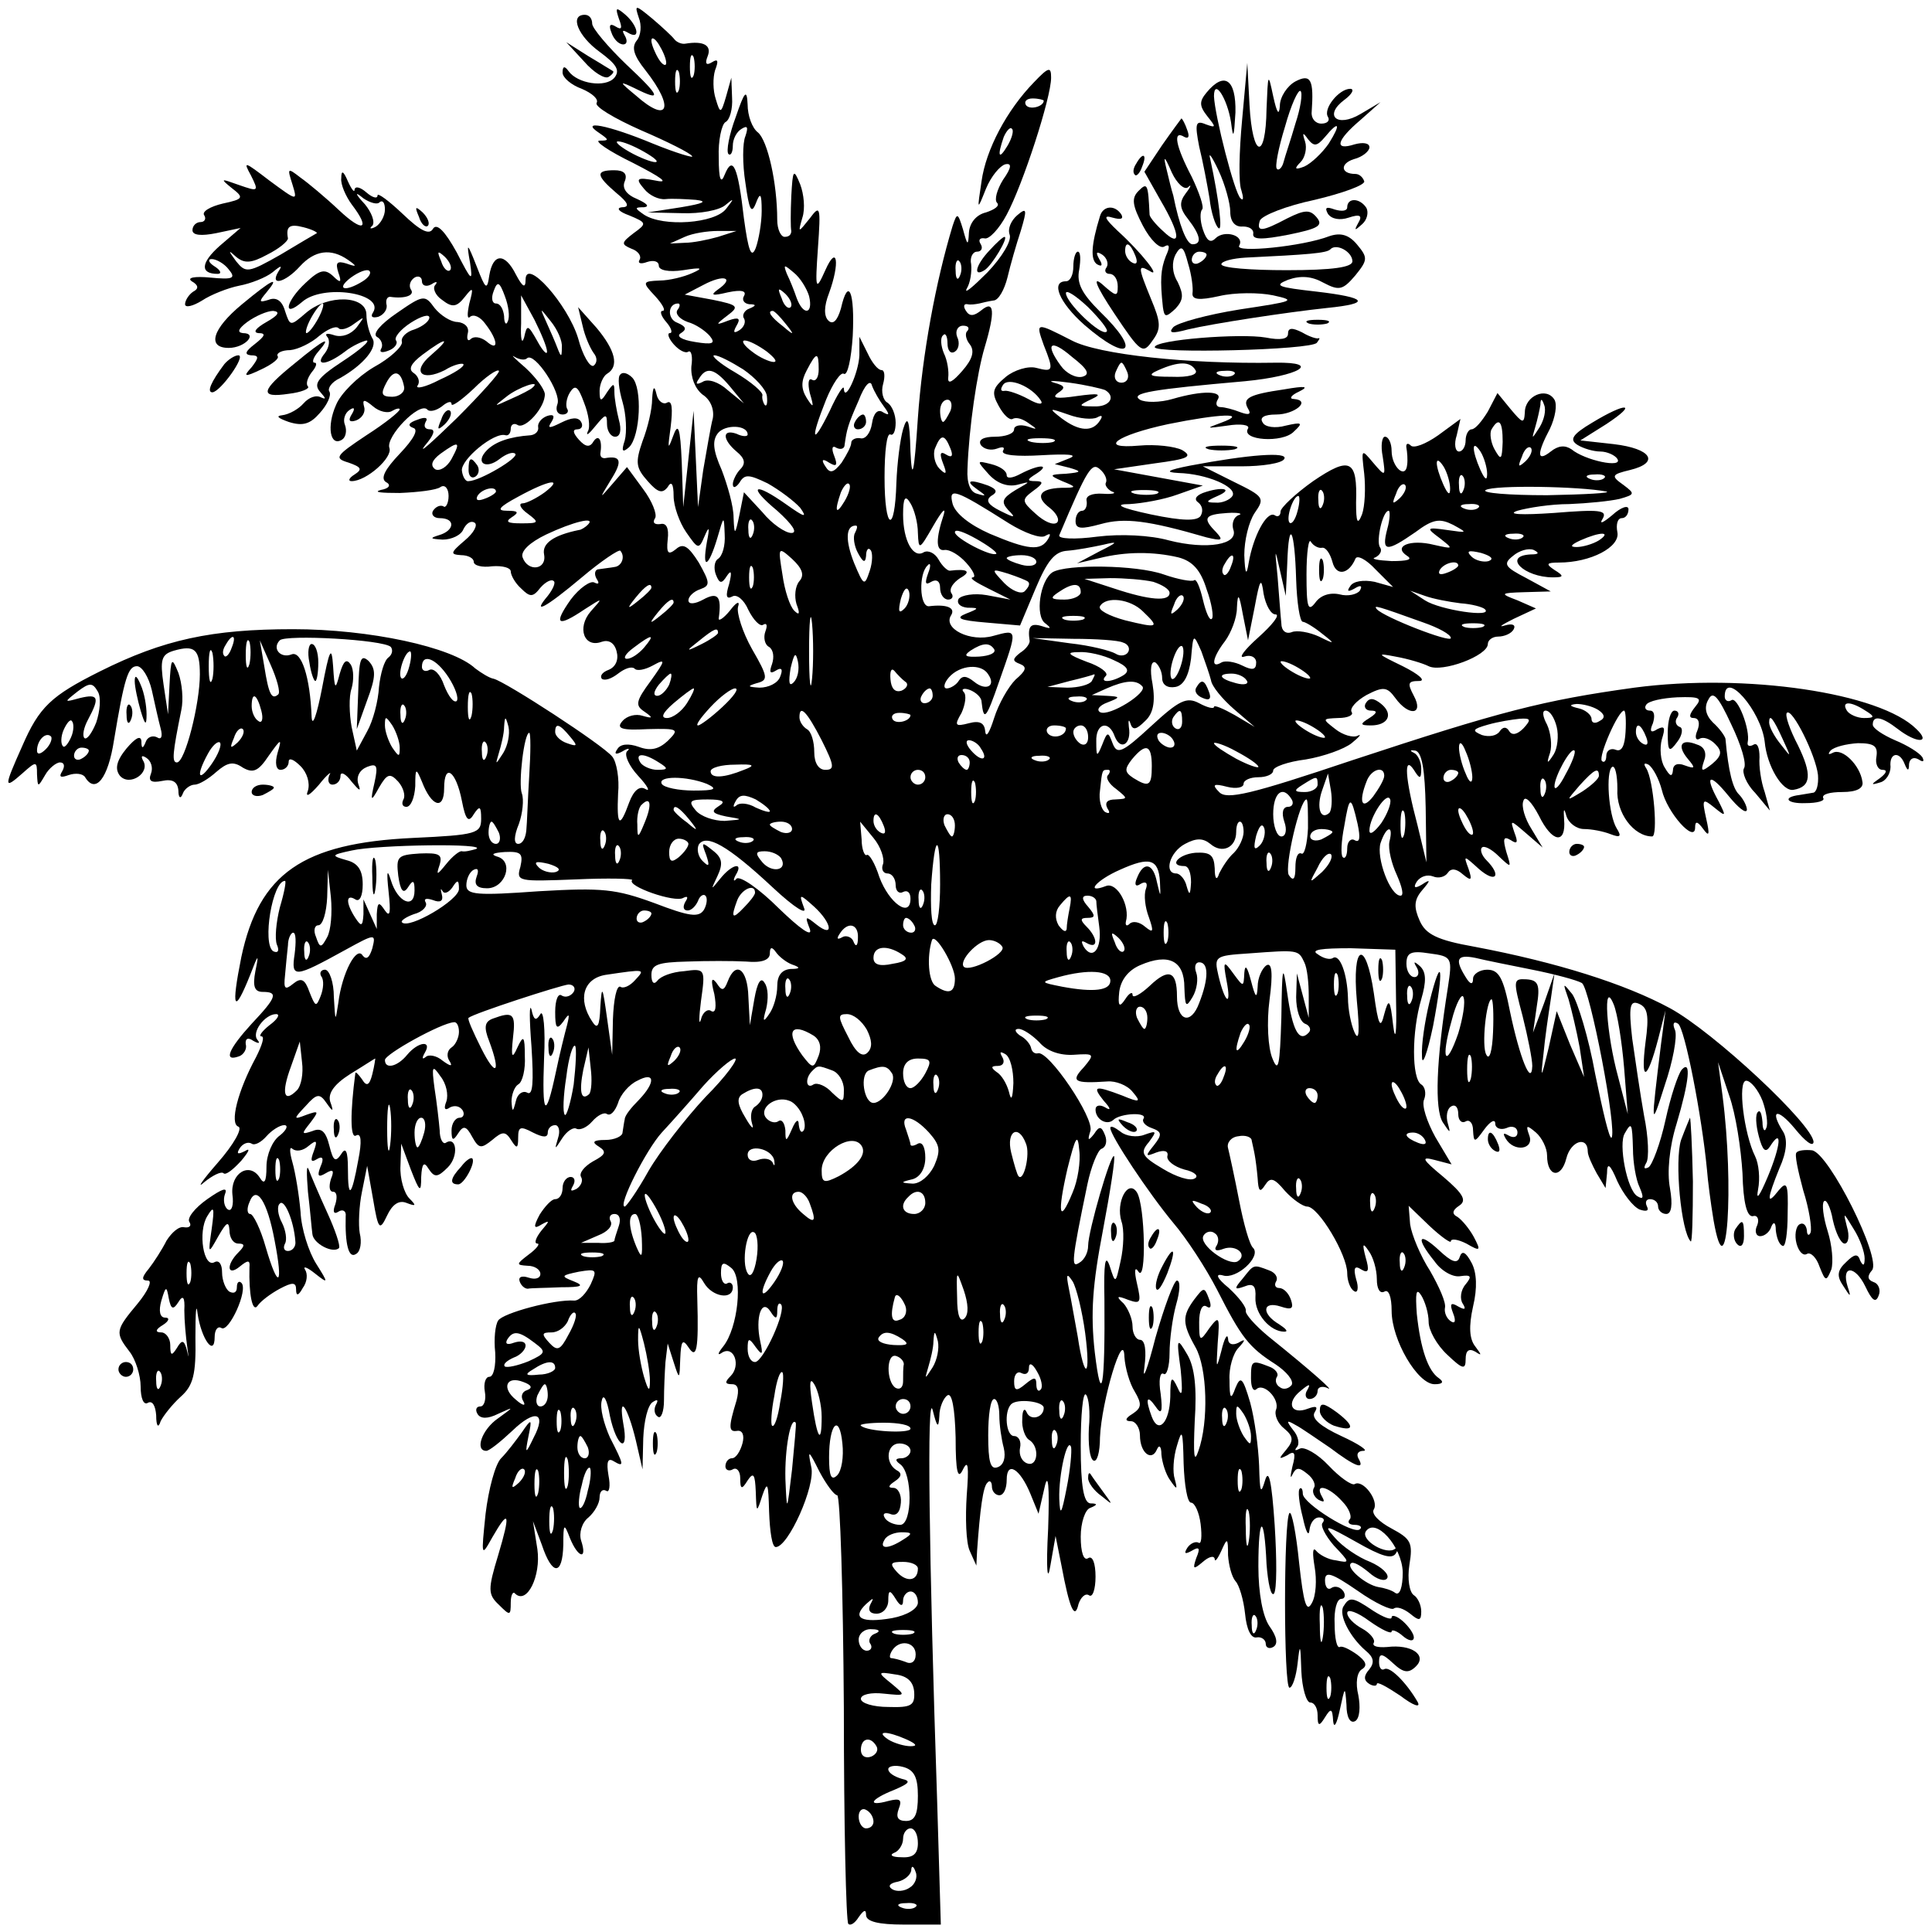 <?xml version="1.0" standalone="no"?>
<!DOCTYPE svg PUBLIC "-//W3C//DTD SVG 20010904//EN"
 "http://www.w3.org/TR/2001/REC-SVG-20010904/DTD/svg10.dtd">
<svg version="1.0" xmlns="http://www.w3.org/2000/svg"
 width="261pt" height="261pt" viewBox="0 0 261 261"
 preserveAspectRatio="xMidYMid meet">
<g transform="translate(0,261) scale(0.1,-0.1)"
fill="#000000" stroke="none">
<path d="M836 2585 c5 -13 4 -16 -4 -11 -8 5 -10 2 -6 -8 3 -9 10 -16 16 -16
5 0 6 5 2 12 -4 7 -3 8 4 4 18 -11 14 9 -3 24 -13 11 -14 10 -9 -5z"/>
<path d="M863 2586 c4 -10 3 -24 -3 -31 -7 -9 -4 -20 12 -40 40 -51 31 -73
-13 -34 -23 19 -23 20 -2 10 38 -19 36 -12 -11 32 -25 24 -46 49 -46 55 0 7
-4 12 -10 12 -21 0 -9 -29 20 -50 23 -17 28 -25 20 -35 -12 -14 -50 -8 -62 9
-5 7 -8 7 -8 -2 0 -7 12 -17 26 -22 14 -6 23 -14 20 -19 -3 -5 24 -21 60 -37
35 -15 67 -31 69 -35 3 -3 -21 4 -53 17 -60 25 -101 33 -72 14 13 -9 13 -10 0
-10 -8 0 12 -14 45 -30 39 -20 50 -28 31 -24 -26 5 -28 3 -16 -11 7 -9 20 -15
29 -14 9 1 27 0 41 -1 17 -2 10 -5 -20 -10 l-45 -7 46 -1 c25 -1 51 4 59 11
12 10 12 9 1 -5 -15 -20 -85 -25 -111 -8 -13 9 -13 10 0 10 8 1 4 5 -9 11 -15
6 -21 15 -17 24 4 10 -1 15 -14 15 -26 0 -25 -7 3 -31 16 -13 18 -19 7 -19 -8
-1 -4 -6 10 -11 24 -10 24 -11 6 -24 -17 -13 -17 -15 -3 -21 9 -3 14 -10 11
-15 -3 -5 2 -6 10 -3 9 3 16 1 16 -5 0 -6 13 -9 33 -6 25 4 28 3 12 -4 -11 -5
-31 -10 -44 -10 -23 -1 -24 -2 -6 -21 10 -11 15 -20 10 -20 -4 0 -2 -7 5 -15
7 -8 9 -15 5 -15 -4 0 -2 -7 5 -15 7 -8 16 -13 20 -10 4 2 6 -7 4 -20 -1 -15
5 -30 15 -38 11 -7 16 -20 14 -32 -3 -11 -8 -42 -13 -70 l-7 -50 -3 65 -3 65
-7 -65 -7 -65 -2 60 c-2 49 -5 55 -12 35 -7 -19 -7 -16 -3 13 3 25 2 37 -5 33
-5 -3 -12 2 -14 11 -3 13 -5 11 -6 -6 0 -14 -6 -39 -13 -57 -10 -29 -9 -36 7
-54 14 -16 20 -17 27 -8 5 9 8 4 8 -12 0 -14 8 -36 17 -49 16 -23 17 -24 25
-5 6 14 7 12 3 -8 -7 -39 2 -35 14 5 9 31 9 31 10 5 1 -15 -3 -29 -9 -33 -5
-3 -6 -13 -3 -21 5 -13 8 -13 15 -2 6 9 7 5 3 -11 -5 -16 -4 -21 4 -17 6 4 16
-4 22 -18 7 -14 16 -23 20 -20 5 3 6 -1 3 -9 -3 -8 -1 -18 5 -21 6 -4 7 -14 4
-23 -4 -11 -3 -14 5 -9 8 5 10 2 6 -8 -3 -9 -16 -15 -28 -15 -16 1 -17 2 -4 6
16 4 16 8 -6 46 -13 23 -21 49 -19 57 3 9 -2 7 -11 -5 -9 -11 -16 -15 -15 -10
4 29 -1 36 -21 25 -11 -6 -20 -7 -20 -1 0 5 7 12 16 15 14 5 13 9 -2 36 -14
22 -21 27 -31 18 -10 -8 -13 -6 -11 13 2 16 -2 23 -10 21 -8 -1 -11 2 -7 8 3
5 -4 23 -16 39 l-22 30 -19 -22 c-19 -22 -19 -22 -2 6 15 24 13 32 -9 28 -4 0
-6 2 -6 6 3 18 -2 27 -9 17 -5 -9 -11 -8 -20 2 -8 9 -9 14 -2 14 6 0 8 5 5 10
-4 7 -13 6 -27 -1 -16 -8 -19 -8 -13 1 5 8 3 11 -6 8 -8 -3 -13 -10 -12 -15 1
-5 -3 -10 -10 -11 -29 -2 -48 -9 -59 -20 -17 -17 -2 -27 17 -12 9 7 18 10 21
7 6 -5 -48 -37 -63 -37 -4 -1 -8 6 -9 14 -2 15 44 53 59 48 4 -1 7 3 7 9 0 5
4 8 9 5 10 -7 38 24 37 42 -1 7 -12 22 -26 35 -14 12 -21 19 -15 15 7 -4 14
-5 17 -2 10 9 47 -47 41 -62 -3 -8 0 -14 7 -14 6 0 9 4 6 8 -2 4 -1 14 4 22 7
11 11 8 19 -14 6 -15 9 -33 5 -39 -3 -7 2 -3 10 7 14 17 16 18 16 3 0 -9 5
-17 11 -17 7 0 9 9 5 23 -3 12 -6 29 -6 37 0 13 -1 13 -10 0 -8 -13 -10 -13
-10 2 0 9 5 20 10 23 17 10 11 32 -14 62 l-25 28 6 -25 c3 -14 10 -30 15 -37
5 -6 5 -13 0 -17 -5 -3 -15 14 -21 37 -14 46 -71 110 -71 79 0 -12 -4 -10 -13
7 -15 30 -31 29 -36 -1 -3 -21 -5 -19 -17 12 -13 33 -14 33 -9 5 4 -27 2 -25
-18 14 -16 29 -27 40 -32 32 -5 -9 -17 -3 -41 20 -19 18 -34 29 -34 25 0 -5
-7 -3 -15 4 -8 7 -15 9 -16 4 0 -5 -4 0 -9 11 -6 14 -9 16 -9 4 -1 -8 6 -24
14 -35 26 -34 16 -39 -17 -8 -18 17 -42 37 -52 44 -18 14 -18 13 -11 -9 7 -23
7 -23 -31 5 -34 26 -36 27 -25 7 11 -22 10 -22 -16 -13 -25 9 -26 9 -10 -4 17
-13 16 -15 -12 -21 -17 -4 -29 -11 -25 -16 3 -5 0 -9 -5 -9 -6 0 -11 -5 -11
-11 0 -7 12 -8 32 -4 l33 7 -28 -24 c-26 -23 -27 -38 -3 -38 6 0 4 5 -4 10 -8
5 -10 10 -4 10 6 0 17 -6 23 -14 10 -12 6 -14 -25 -11 -21 2 -32 0 -25 -5 9
-5 10 -10 2 -14 -6 -4 -11 -12 -11 -17 0 -5 10 -3 23 5 12 8 35 17 50 20 16 3
36 11 45 18 12 10 14 10 8 1 -12 -20 9 -15 29 7 20 22 42 25 65 9 13 -9 12
-10 -2 -5 -13 4 -15 1 -11 -12 5 -14 3 -15 -7 -5 -11 10 -18 9 -37 -9 -27 -25
-32 -49 -5 -26 28 25 112 12 96 -14 -4 -6 -1 -8 7 -6 8 3 13 11 11 17 -1 6 1
10 5 10 20 -3 34 2 28 10 -3 5 -1 12 5 16 5 3 10 1 10 -5 0 -6 6 -8 13 -4 6 4
9 4 5 -1 -4 -4 0 -14 9 -20 14 -11 20 -10 31 4 11 14 12 13 6 -9 -3 -14 -3
-22 1 -18 5 4 14 0 21 -10 17 -22 18 -38 1 -23 -8 6 -17 7 -21 3 -4 -4 -6 0
-4 8 2 8 -4 14 -14 15 -9 0 -23 9 -31 19 -13 18 -15 18 -51 -7 -22 -15 -33
-28 -27 -32 6 -3 9 -11 6 -16 -3 -5 1 -6 9 -3 9 3 14 10 11 14 -3 4 6 15 20
24 14 9 25 12 25 7 0 -5 -9 -12 -20 -16 -11 -3 -19 -11 -17 -17 1 -6 -16 -22
-38 -34 -22 -13 -45 -36 -51 -51 -13 -29 -8 -57 8 -47 5 3 7 12 4 20 -3 7 0
16 6 20 7 5 8 2 3 -6 -5 -8 -3 -11 6 -8 8 3 13 11 11 18 -3 11 0 11 12 1 8 -7
20 -10 26 -6 5 3 10 4 10 2 0 -3 -20 -19 -45 -35 -42 -28 -44 -31 -24 -37 17
-6 19 -9 8 -16 -8 -5 -9 -9 -4 -9 20 0 56 32 51 45 -5 15 40 62 51 52 3 -4 12
-2 20 4 7 6 13 8 13 3 0 -4 13 5 30 21 16 16 32 27 34 24 2 -2 -24 -31 -57
-64 -34 -33 -53 -50 -43 -37 12 14 15 22 7 22 -7 0 -9 4 -6 10 4 6 -1 7 -11 3
-12 -4 -14 -8 -6 -11 8 -2 1 -15 -18 -35 -20 -21 -26 -33 -19 -38 8 -4 5 -9
-7 -11 -10 -3 1 -4 26 -4 25 1 50 4 55 8 6 4 11 -2 11 -12 0 -10 -4 -17 -7
-14 -4 2 -10 0 -14 -6 -3 -5 1 -10 9 -10 22 0 20 -17 -1 -23 -13 -4 -12 -5 5
-6 12 0 25 6 28 14 4 8 10 12 15 9 5 -3 -1 -14 -13 -24 -20 -17 -20 -19 -5
-20 9 0 17 -4 17 -9 0 -5 11 -8 25 -6 14 1 25 -2 25 -7 0 -5 6 -16 14 -23 12
-12 16 -12 26 1 7 8 15 12 18 9 3 -2 -1 -11 -8 -20 -22 -26 -4 -17 46 25 26
22 50 38 52 36 7 -8 2 -21 -8 -22 -5 -1 -15 -2 -21 -3 -5 0 -7 -6 -3 -13 4 -6
3 -8 -3 -5 -5 3 -20 -7 -32 -23 -24 -34 -18 -38 19 -13 25 16 25 16 8 -3 -19
-22 -9 -50 15 -41 9 3 17 -1 20 -13 3 -11 -1 -21 -11 -25 -8 -3 -12 -8 -9 -12
4 -3 13 0 22 7 9 7 18 10 22 7 3 -4 14 -2 25 4 18 10 17 7 -3 -21 -20 -27 -21
-33 -9 -41 13 -9 12 -10 -2 -6 -9 3 -21 0 -27 -7 -9 -10 -2 -13 34 -11 42 1
43 0 27 -16 -12 -11 -23 -14 -39 -8 -14 5 -25 4 -29 -3 -5 -7 -2 -8 7 -3 8 5
11 4 6 0 -4 -5 3 -20 15 -33 13 -14 17 -22 10 -18 -8 5 -16 -2 -22 -18 -13
-36 -17 -32 -15 12 2 20 -2 43 -8 50 -13 16 -144 101 -160 105 -6 1 -17 8 -25
14 -31 29 -143 53 -246 53 -110 0 -175 -14 -261 -57 -66 -33 -82 -48 -105
-101 -25 -56 -25 -59 0 -37 19 17 20 17 20 -1 1 -18 1 -18 11 -1 5 9 15 17 20
17 6 0 7 -5 3 -12 -5 -8 -2 -9 9 -5 9 3 19 2 22 -3 14 -23 31 -2 39 50 14 84
19 100 31 100 7 0 16 -15 20 -32 4 -18 9 -41 12 -52 3 -11 1 -16 -5 -12 -6 3
-13 0 -15 -6 -4 -10 -6 -10 -6 1 -1 8 -8 4 -20 -10 -14 -17 -16 -28 -9 -37 13
-15 42 4 31 21 -3 6 -1 7 5 3 6 -4 9 -13 6 -21 -4 -10 0 -13 15 -10 14 3 21
-1 22 -13 0 -10 3 -12 6 -4 2 6 10 12 16 12 6 0 19 8 29 17 15 13 23 15 36 6
14 -8 21 -5 35 16 17 24 18 24 12 4 -4 -14 -2 -23 4 -23 6 0 11 5 11 11 0 6 7
3 16 -6 9 -9 13 -23 10 -33 -4 -10 2 -7 15 8 11 14 18 19 14 13 -3 -7 -1 -13
4 -13 6 0 11 5 11 12 0 6 7 3 15 -8 11 -13 13 -14 9 -3 -3 10 2 19 12 23 13 5
15 2 10 -21 -6 -26 -5 -27 6 -7 11 19 15 20 26 8 7 -8 10 -19 7 -24 -3 -6 -1
-10 4 -10 6 0 11 12 12 28 0 25 1 25 9 6 13 -34 30 -39 30 -9 0 35 16 24 24
-17 5 -26 9 -30 16 -18 8 12 10 11 10 -6 0 -20 -6 -22 -92 -26 -149 -7 -208
-48 -232 -161 -14 -70 -10 -79 12 -24 11 29 12 29 7 5 -4 -21 -1 -28 10 -28
21 0 19 -7 -15 -43 -31 -34 -39 -52 -17 -44 6 2 11 10 9 16 -1 8 3 10 10 5 7
-4 10 -4 6 1 -9 10 10 35 25 35 6 0 2 -7 -9 -15 -10 -8 -15 -15 -11 -15 5 0 1
-12 -7 -28 -25 -46 -36 -90 -24 -94 6 -2 -6 -24 -28 -49 -21 -24 -29 -36 -18
-26 11 9 23 15 26 12 3 -3 13 5 24 17 10 12 13 18 5 13 -10 -5 -12 -4 -7 4 4
6 11 9 16 6 4 -3 13 2 20 10 7 8 18 15 24 15 6 0 3 -7 -6 -14 -10 -7 -18 -26
-18 -42 0 -21 -3 -25 -9 -15 -14 22 -40 6 -37 -23 2 -14 -1 -23 -6 -20 -5 3
-7 13 -4 21 4 10 -4 7 -24 -7 -17 -12 -28 -26 -24 -31 3 -5 0 -8 -7 -7 -7 2
-17 -7 -24 -18 -6 -12 -17 -29 -24 -38 -10 -12 -10 -16 -1 -16 6 0 0 -14 -14
-31 -30 -36 -31 -39 -11 -65 8 -10 15 -32 15 -47 0 -16 4 -26 10 -22 6 3 10
-4 11 -17 0 -15 3 -18 6 -8 4 8 16 23 27 33 17 15 21 30 20 80 0 34 1 49 3 32
5 -34 23 -59 23 -31 0 9 4 15 9 12 10 -7 37 52 27 61 -3 3 -6 1 -6 -6 0 -7 -4
-9 -10 -6 -5 3 -10 15 -10 26 0 11 -4 17 -10 14 -15 -9 -23 41 -10 62 9 15 10
12 6 -17 -5 -35 -5 -35 9 -10 11 19 14 21 15 8 0 -10 5 -18 12 -18 9 0 9 -3 0
-12 -17 -17 -15 -33 2 -19 11 9 14 9 13 -1 -1 -36 4 -62 11 -52 4 6 17 16 30
23 17 9 22 9 22 -1 0 -9 3 -9 9 2 6 8 7 19 3 25 -3 5 3 3 13 -5 19 -15 19 -14
2 13 -10 16 -20 47 -21 70 -2 23 -7 53 -11 67 -4 14 -4 22 0 18 5 -4 14 -3 22
4 11 9 12 7 7 -7 -5 -13 -4 -16 4 -11 8 5 10 1 5 -10 -5 -13 -3 -15 7 -9 10 6
12 4 7 -8 -3 -10 -2 -17 3 -17 5 0 6 -7 3 -17 -4 -10 -2 -14 4 -10 6 4 11 1
10 -6 -1 -38 4 -58 14 -51 6 3 8 16 5 28 -2 11 -1 37 3 56 l7 35 8 -45 c7 -42
9 -43 19 -22 7 15 16 21 26 17 13 -5 14 -4 4 6 -7 7 -13 27 -12 44 l1 30 13
-35 c12 -31 14 -32 14 -10 1 19 4 21 10 11 8 -12 12 -12 26 2 15 15 12 43 -3
33 -4 -2 -8 6 -8 17 -1 12 -4 38 -7 57 -4 30 -3 32 8 16 8 -10 11 -25 8 -34
-4 -10 -2 -13 5 -8 6 3 13 2 17 -4 3 -5 1 -10 -4 -10 -6 0 -11 -8 -11 -17 0
-14 2 -15 9 -4 7 11 11 10 19 -5 9 -16 12 -16 27 -4 14 12 18 12 26 -1 7 -11
9 -11 9 4 0 15 3 16 20 7 14 -7 20 -7 20 0 0 5 4 10 10 10 5 0 7 -8 4 -17 -5
-17 -5 -17 6 0 6 9 15 15 19 12 5 -2 14 2 21 10 7 8 16 13 20 10 5 -3 11 4 15
15 3 11 15 25 26 30 24 13 25 -2 2 -26 -10 -10 -19 -21 -19 -26 -1 -4 -2 -12
-3 -18 0 -5 -11 -10 -23 -10 -17 0 -19 -3 -9 -9 11 -7 9 -11 -8 -20 -12 -7
-19 -16 -16 -21 3 -5 0 -12 -6 -16 -8 -4 -9 -3 -5 4 4 7 2 12 -3 12 -6 0 -11
-7 -11 -15 0 -8 -4 -15 -10 -15 -5 0 -14 -10 -21 -21 -9 -17 -8 -20 3 -13 11
6 11 5 -1 -9 -7 -9 -10 -17 -5 -17 4 0 -1 -7 -12 -15 -17 -13 -17 -14 -1 -15
9 0 17 -5 17 -11 0 -6 -7 -8 -16 -5 -9 3 -14 1 -12 -5 2 -6 7 -10 11 -10 4 1
24 1 45 2 28 0 32 2 17 8 -18 7 -17 8 7 13 24 4 25 3 16 -17 -6 -12 -15 -22
-22 -22 -27 2 -97 -17 -103 -27 -4 -6 -6 -25 -4 -43 1 -18 -2 -33 -8 -33 -5 0
-8 -9 -6 -20 2 -11 -1 -20 -6 -20 -6 0 -7 -5 -4 -10 4 -7 14 -7 28 0 22 10 22
10 0 -6 -22 -15 -32 -44 -16 -44 4 0 19 12 35 27 31 30 47 25 29 -9 -11 -23
-12 -23 -7 2 5 24 4 24 -9 5 -8 -11 -20 -27 -28 -35 -8 -8 -17 -42 -21 -75 -6
-58 -6 -59 9 -32 23 40 25 33 8 -24 -14 -46 -14 -53 1 -67 15 -15 16 -15 16 3
0 10 3 16 6 12 16 -15 35 24 30 60 l-6 38 12 -32 c14 -42 28 -42 29 0 0 29 1
30 9 9 11 -27 24 -30 15 -3 -3 10 1 24 10 31 8 7 15 19 15 27 0 8 4 12 9 9 4
-3 6 6 3 21 -3 18 -1 24 7 19 15 -9 14 -5 -5 32 -8 18 -14 40 -11 50 2 10 7 2
11 -21 9 -42 26 -52 18 -10 -7 41 6 23 17 -23 l9 -39 1 42 c1 23 6 45 13 49 6
4 8 3 4 -4 -3 -6 -2 -13 3 -16 4 -3 8 7 8 22 0 15 1 38 2 52 l3 25 8 -25 c8
-25 8 -24 9 5 1 23 3 27 11 15 11 -17 14 -4 12 65 -1 31 1 36 9 22 11 -19 39
-24 39 -6 0 5 -4 8 -8 5 -4 -2 -8 4 -8 14 0 15 3 16 14 7 16 -13 9 -81 -11
-106 -8 -10 -8 -13 -1 -8 16 9 25 -18 11 -32 -8 -8 -8 -11 2 -11 8 0 10 -7 6
-22 -11 -36 -11 -43 1 -41 7 1 10 -6 7 -17 -3 -11 -9 -20 -14 -20 -5 0 -9 -5
-9 -11 0 -5 5 -7 10 -4 5 3 10 -2 10 -12 0 -15 2 -16 10 -3 8 12 10 8 11 -15
1 -29 1 -30 9 -5 7 20 8 16 9 -22 1 -27 4 -48 9 -48 17 0 54 83 48 108 -5 24
-4 24 11 -6 9 -17 20 -32 24 -32 4 0 8 -129 9 -287 0 -158 3 -289 6 -292 3 -3
9 1 14 9 7 10 10 11 10 3 0 -9 17 -13 51 -13 l50 0 -5 168 c-11 329 -14 556
-6 527 6 -24 8 -25 9 -8 0 12 6 25 11 28 6 4 10 -18 11 -57 0 -47 3 -58 10
-43 7 14 8 4 5 -35 -2 -30 -1 -64 4 -75 l9 -20 1 20 c4 56 8 87 14 92 3 4 6 1
6 -5 0 -7 5 -12 10 -12 6 0 10 9 10 21 0 26 18 15 32 -19 l11 -27 8 35 c5 23
7 3 5 -55 -3 -55 -1 -75 3 -50 l7 40 8 -40 c11 -59 18 -74 23 -52 3 9 9 15 14
12 5 -4 9 8 9 25 0 18 -4 29 -10 25 -6 -4 -10 8 -10 29 0 19 6 37 13 39 10 4
10 6 0 6 -9 1 -13 23 -13 78 0 42 3 73 7 69 4 -4 6 -24 4 -45 -1 -22 1 -41 6
-44 5 -3 9 11 9 31 2 49 32 149 33 109 1 -15 7 -36 14 -47 10 -17 9 -22 -3
-30 -10 -6 -11 -10 -2 -10 6 0 12 -9 12 -19 0 -24 16 -36 23 -19 3 7 6 4 6 -7
1 -11 6 -27 12 -35 9 -13 10 -13 6 2 -3 9 -2 29 3 45 7 24 8 21 9 -24 1 -29 5
-53 10 -53 5 0 11 -13 13 -29 2 -17 1 -28 -3 -25 -4 2 -11 -1 -15 -7 -5 -8 -3
-9 6 -4 10 6 12 4 6 -10 -5 -15 -4 -16 9 -5 8 7 15 9 16 4 0 -5 4 0 9 11 8 18
9 18 9 -6 1 -14 5 -29 10 -35 5 -5 11 -25 13 -44 2 -21 8 -34 16 -32 6 1 12
-3 12 -9 0 -5 5 -7 10 -4 7 4 5 14 -5 28 -9 13 -15 44 -15 81 0 70 8 72 11 3
2 -26 6 -44 10 -40 4 5 4 46 1 93 -4 59 -8 77 -13 60 -6 -20 -7 -16 -8 20 -1
25 -6 63 -12 85 -10 34 -13 37 -20 20 -6 -17 -8 -15 -8 11 -1 16 5 36 12 43
10 11 10 13 0 7 -8 -4 -14 -2 -14 6 -1 7 -5 0 -9 -17 -7 -26 -7 -25 -5 10 3
37 2 38 -11 21 -13 -19 -14 -19 -14 8 0 15 4 25 10 21 6 -4 7 1 3 11 -6 16 -7
15 -20 -2 -16 -22 -16 -32 2 -64 16 -28 18 -101 4 -140 -6 -18 -7 -6 -5 40 3
45 0 73 -10 90 -14 24 -15 23 -9 -20 3 -32 2 -39 -4 -25 -8 17 -10 16 -10 -12
-1 -35 -16 -51 -25 -27 -9 24 -7 31 5 14 8 -12 10 -8 7 17 -3 18 -1 30 4 27 4
-3 8 10 8 28 0 18 4 48 9 66 5 17 6 32 1 32 -4 0 -17 -35 -29 -77 -11 -43 -18
-61 -15 -40 3 22 1 37 -6 37 -5 0 -10 8 -10 18 0 10 -6 24 -12 31 -11 10 -9
11 6 5 17 -6 18 -4 12 22 -4 17 -3 24 2 16 11 -16 9 89 -2 107 -12 19 -29 -13
-21 -39 4 -11 3 -35 -1 -53 -7 -32 -7 -32 -15 -7 -6 17 -8 3 -7 -45 1 -120 -4
-147 -13 -72 -6 53 -3 92 11 165 10 53 17 98 15 100 -4 5 -35 -101 -35 -121 0
-9 -5 -19 -12 -23 -11 -7 -11 0 11 106 5 24 14 46 19 48 6 2 8 10 5 18 -5 13
-8 13 -15 2 -8 -10 -9 -9 -5 4 6 17 -57 110 -71 105 -4 -1 -8 2 -9 7 -1 5 -7
13 -15 17 -7 5 -8 9 -2 9 6 0 18 -8 28 -18 10 -12 28 -18 46 -17 29 2 29 1 14
-17 -18 -19 -13 -22 32 -19 11 1 27 -5 34 -14 12 -14 10 -15 -14 -5 -37 14
-41 13 -25 -7 10 -11 10 -14 2 -9 -7 4 -13 3 -13 -3 0 -13 15 -22 24 -14 9 9
46 11 41 2 -3 -4 2 -10 11 -13 14 -5 14 -9 3 -23 -12 -15 -12 -16 3 -10 11 4
17 2 15 -5 -1 -6 9 -14 23 -18 14 -3 20 -9 14 -12 -6 -4 -25 2 -43 13 -29 17
-31 22 -19 36 11 15 11 16 -6 10 -10 -4 -25 -2 -32 4 -8 6 -14 9 -14 5 0 -10
51 -87 85 -128 18 -21 44 -61 59 -90 33 -65 43 -78 79 -101 15 -10 25 -22 22
-28 -4 -5 -11 -7 -16 -3 -5 3 -7 9 -4 14 3 4 -2 11 -11 14 -23 9 -24 8 -24
-16 0 -12 3 -18 7 -15 10 10 32 -13 27 -27 -3 -7 2 -19 11 -26 12 -10 13 -16
3 -28 -11 -13 -11 -14 1 -8 10 7 12 3 7 -15 -3 -13 -3 -18 0 -11 5 10 9 10 20
1 8 -6 12 -15 9 -19 -3 -5 0 -12 6 -16 8 -4 9 -3 5 4 -11 19 9 14 27 -6 10
-10 14 -22 10 -25 -3 -4 0 -7 7 -7 7 0 11 -3 7 -6 -8 -8 -77 35 -77 48 0 6 -2
9 -4 7 -3 -2 -1 -20 4 -39 4 -19 8 -27 9 -17 1 9 6 17 13 17 6 0 8 -3 5 -7 -4
-3 3 -17 15 -31 22 -23 22 -24 3 -20 -11 1 -23 8 -27 13 -5 6 -5 -4 -2 -22 3
-17 2 -39 -4 -49 -7 -13 -11 0 -17 55 -4 40 -10 70 -13 67 -8 -9 -8 -236 0
-236 4 0 9 15 11 33 3 28 4 26 5 -10 1 -24 7 -43 12 -43 6 0 10 -8 10 -17 0
-15 2 -16 10 -3 8 13 10 12 11 -5 1 -11 5 -4 9 15 7 32 7 33 9 7 0 -17 5 -26
12 -22 6 4 7 19 4 35 -4 16 -2 31 5 35 8 5 5 11 -7 20 -10 7 -20 12 -23 10 -4
-2 -7 12 -7 31 -1 19 3 34 9 34 5 0 6 5 3 10 -4 6 -11 8 -16 5 -5 -4 -9 1 -9
10 0 13 9 10 44 -14 24 -17 46 -27 49 -24 4 3 13 0 22 -7 12 -10 15 -10 15 3
0 9 -5 19 -10 22 -6 4 -9 22 -6 41 5 30 2 35 -24 49 -17 9 -28 20 -24 26 7 12
-15 41 -26 34 -4 -2 -20 9 -35 25 -15 16 -33 26 -39 23 -6 -3 -8 -3 -4 2 4 4
2 15 -5 23 -10 13 -9 14 3 7 8 -4 29 -19 47 -31 33 -25 48 -31 38 -14 -3 6 0
10 7 10 7 0 -6 9 -30 20 -28 13 -41 24 -36 32 5 8 2 9 -9 5 -23 -9 -30 8 -10
24 12 10 14 10 9 1 -4 -6 -2 -12 3 -12 6 0 11 5 11 11 0 5 6 7 13 4 12 -7 -19
21 -80 70 -18 15 -31 30 -30 34 1 5 -9 18 -23 31 -16 13 -19 20 -8 17 18 -6
52 25 41 37 -5 4 -13 33 -19 64 -6 31 -13 63 -15 71 -2 7 4 15 14 16 9 2 18
-1 18 -6 1 -5 3 -13 4 -19 1 -5 3 -20 4 -32 1 -17 3 -20 10 -9 7 11 12 10 27
-8 10 -11 24 -21 30 -21 15 0 54 -65 54 -90 0 -10 4 -21 9 -24 5 -4 7 4 3 16
-4 15 -2 19 7 13 10 -6 11 -1 6 16 -5 19 -4 21 4 9 6 -8 11 -25 11 -38 0 -13
4 -20 10 -17 6 4 10 -7 10 -26 0 -39 35 -99 58 -99 11 0 13 3 6 8 -15 10 -25
40 -30 87 -2 28 -1 36 6 25 5 -8 10 -24 10 -36 0 -11 11 -31 25 -44 21 -20 25
-21 25 -6 0 11 4 15 13 10 9 -6 9 -5 0 7 -8 10 -9 27 -3 54 6 25 5 46 -2 59
-8 15 -13 17 -16 8 -3 -10 -11 -7 -28 9 -28 26 -32 17 -6 -15 9 -13 25 -22 35
-20 14 2 16 0 7 -11 -7 -8 -8 -20 -4 -26 5 -8 3 -9 -6 -4 -10 6 -12 4 -7 -9 4
-10 3 -15 -3 -11 -6 4 -9 12 -8 18 2 7 -8 29 -20 50 -13 20 -25 49 -27 63 l-2
25 28 -27 c16 -15 29 -24 29 -21 0 4 9 3 21 -3 19 -11 20 -10 10 9 -6 11 -16
23 -22 27 -8 4 -7 9 2 15 11 7 6 16 -21 39 -29 24 -31 28 -12 23 l23 -6 -22
37 c-11 20 -19 43 -15 51 3 8 1 17 -4 20 -13 8 -13 71 0 115 7 24 7 37 -2 45
-8 7 -9 6 -4 -2 4 -7 2 -13 -3 -13 -6 0 -11 8 -11 18 0 15 6 18 31 14 31 -4
31 -6 25 -46 -16 -100 -18 -164 -7 -182 10 -15 11 -16 7 -2 -3 10 -1 20 4 23
6 4 10 -1 10 -10 0 -9 5 -13 10 -10 5 3 10 -2 10 -12 1 -17 2 -17 15 1 8 11
15 15 15 8 0 -6 7 -9 15 -6 8 4 15 1 15 -6 0 -6 -5 -8 -12 -4 -7 4 -8 3 -4 -4
11 -19 39 -15 32 4 -5 14 -4 15 9 4 8 -7 15 -21 15 -31 0 -29 19 -32 26 -4 6
24 29 31 29 9 0 -5 6 -18 12 -29 l12 -20 2 20 c0 15 4 13 14 -11 8 -17 21 -34
30 -38 9 -3 13 -2 10 4 -3 6 -1 10 4 10 6 0 11 -4 11 -10 0 -5 5 -10 11 -10 7
0 9 12 5 35 -4 21 -1 55 9 87 17 57 20 87 7 73 -5 -6 -15 -36 -22 -68 -7 -32
-18 -61 -23 -64 -6 -3 -7 -1 -3 6 4 6 3 35 -3 64 -5 28 -12 76 -16 104 -5 44
-3 52 9 47 12 -5 14 -16 9 -52 -7 -55 2 -53 17 4 l10 39 -6 -45 c-14 -114 -14
-116 5 -56 11 32 17 65 14 74 -4 9 -2 13 4 9 9 -6 32 -124 39 -197 1 -14 5
-45 9 -69 18 -102 28 46 12 169 l-6 45 15 -45 c9 -25 16 -72 18 -105 1 -40 6
-59 14 -58 6 2 9 -4 6 -12 -4 -8 -2 -15 4 -15 6 0 13 6 15 13 3 7 6 6 6 -5 1
-9 4 -19 9 -21 4 -3 7 17 7 43 1 41 -1 45 -12 32 -17 -22 -16 -12 1 30 10 22
11 39 5 49 -19 30 -8 33 16 4 13 -16 24 -25 25 -18 0 23 -135 149 -194 181
-61 33 -153 62 -264 83 -51 9 -66 17 -74 35 -8 18 -8 28 3 41 12 14 12 16 0 8
-10 -6 -12 -4 -7 4 5 7 14 10 22 7 7 -3 16 -1 20 5 4 6 11 6 20 -2 12 -10 13
-8 8 7 -7 19 -7 19 14 0 23 -20 31 -9 10 12 -6 6 -9 14 -6 17 3 3 13 -2 23
-12 17 -16 17 -16 10 6 -5 18 -4 22 6 16 9 -6 10 -3 5 10 -6 18 -6 18 16 -1
l22 -19 -15 25 c-9 14 -14 31 -11 38 2 8 11 -1 21 -20 18 -37 37 -39 34 -5 -1
15 0 16 3 5 3 -10 14 -18 24 -18 10 0 26 -3 36 -7 13 -5 15 -3 8 8 -11 18 -15
77 -6 83 4 2 7 -11 7 -30 -2 -32 22 -64 47 -64 8 0 2 76 -8 92 -4 6 -3 8 3 5
6 -4 14 -19 18 -34 7 -31 45 -73 45 -51 0 9 3 9 11 -2 8 -11 9 -8 4 14 -6 27
-5 28 11 15 16 -13 16 -12 6 8 -20 36 -13 40 13 8 13 -16 24 -25 25 -19 0 5
-5 15 -11 21 -8 8 -14 30 -18 75 -1 4 -8 14 -17 22 -10 10 -12 21 -6 31 6 12
13 5 31 -34 13 -27 21 -53 17 -59 -3 -5 3 -21 15 -33 l20 -24 -7 25 c-5 14 -8
35 -7 47 0 13 -3 20 -8 17 -5 -3 -9 -2 -8 3 4 17 -14 63 -22 57 -5 -3 -9 0 -9
5 0 37 49 -19 54 -61 3 -33 24 -68 39 -65 24 4 25 21 6 60 -11 21 -18 41 -15
44 7 7 39 -57 42 -84 1 -13 -2 -24 -7 -24 -5 -1 -13 -2 -18 -3 -24 -3 -17 -12
8 -11 16 0 27 3 24 7 -2 5 9 8 26 8 19 0 29 5 27 14 -3 22 -27 46 -40 39 -6
-3 -7 -2 -3 3 5 5 21 9 37 10 22 0 27 -4 25 -18 -2 -10 2 -18 8 -18 7 0 6 -4
-3 -11 -13 -9 -13 -10 0 -6 8 2 14 12 14 21 -2 19 12 22 19 4 4 -10 6 -10 6 0
1 7 6 10 13 6 6 -4 8 -3 5 3 -4 6 -20 16 -37 23 -16 7 -30 16 -30 21 0 13 12
11 34 -6 26 -20 45 -19 25 0 -49 49 -230 76 -381 56 -123 -17 -181 -32 -381
-98 -137 -46 -170 -54 -180 -43 -10 10 -8 12 11 7 12 -3 22 -1 22 4 0 5 9 9
20 9 11 0 20 4 20 9 0 5 20 12 44 15 24 4 52 14 62 22 11 9 14 13 8 10 -6 -3
-20 1 -30 9 -18 14 -18 14 4 15 13 0 21 4 18 8 -3 5 6 15 20 23 23 12 28 11
39 -4 18 -25 39 -23 25 3 -9 17 -8 20 7 20 10 0 0 9 -22 20 -35 17 -36 18 -10
13 17 -3 37 -9 45 -13 18 -9 80 14 80 30 0 5 6 10 14 10 8 0 18 4 21 10 3 6
-2 8 -12 5 -10 -3 -4 1 12 9 l30 14 -25 11 c-24 9 -24 10 10 11 l35 1 -33 18
c-29 15 -32 19 -18 30 8 7 21 11 28 8 8 -4 7 -6 -4 -6 -39 -2 -9 -31 30 -31
15 0 15 2 2 10 -12 8 -11 10 6 10 43 0 83 21 79 41 -2 10 0 19 6 19 5 0 9 5 9
12 0 6 -10 3 -22 -8 -12 -10 -18 -13 -13 -5 7 12 -4 13 -66 8 -44 -3 -64 -2
-49 3 14 4 45 9 70 9 25 1 55 4 68 7 21 6 21 7 5 19 -17 12 -16 14 9 20 41 10
29 29 -22 35 l-45 5 35 22 c44 29 27 30 -19 2 -27 -16 -31 -23 -20 -30 8 -5
22 -9 31 -9 9 0 20 -5 23 -10 8 -13 -44 -2 -62 13 -9 6 -18 5 -28 -3 -19 -15
-19 -3 -1 31 7 15 10 32 6 39 -11 18 -40 5 -40 -17 -1 -16 -3 -15 -19 4 l-18
22 -13 -25 c-8 -13 -17 -24 -22 -24 -4 0 -8 -7 -8 -15 0 -8 -4 -15 -9 -15 -5
0 -7 10 -3 22 l5 22 -30 -22 c-17 -12 -33 -18 -37 -14 -4 4 -7 3 -6 -3 1 -5 2
-16 1 -23 -2 -20 -21 -3 -21 19 0 10 -4 19 -9 19 -4 0 -6 -12 -3 -27 4 -27 4
-28 -13 -8 -16 19 -16 19 -12 -15 2 -19 1 -44 -3 -55 -6 -15 -8 -11 -8 16 2
58 -8 63 -58 29 -24 -17 -44 -36 -44 -41 0 -6 -4 -8 -8 -5 -11 6 -29 -29 -35
-64 -3 -19 -5 -16 -6 10 0 20 6 45 14 57 14 20 13 22 -28 42 l-42 21 52 0 c28
0 55 4 58 10 6 10 -48 6 -127 -9 -31 -6 -35 -9 -16 -10 38 -1 80 -19 73 -31
-3 -5 -14 -10 -23 -9 -14 0 -13 2 3 9 23 10 5 13 -20 4 -10 -4 -12 -9 -6 -13
5 -4 7 -11 3 -18 -5 -7 -24 -7 -67 2 -42 9 -51 14 -29 14 17 1 46 6 65 13 l34
12 -60 11 -60 11 55 8 c45 6 52 9 37 18 -10 5 -36 8 -58 6 -57 -5 -31 14 39
29 69 14 110 16 72 2 -22 -8 -21 -8 8 -4 18 3 31 1 28 -4 -10 -16 47 -20 62
-4 13 12 11 13 -11 8 -14 -4 -28 -2 -31 4 -5 7 2 11 18 11 25 0 48 19 24 21
-7 0 -4 5 7 10 14 7 9 8 -20 3 -48 -7 -57 -12 -49 -26 5 -8 1 -9 -10 -5 -10 4
-22 7 -27 7 -6 0 -7 5 -4 10 8 12 -20 13 -61 1 -17 -5 -37 -5 -44 -1 -14 9 17
14 142 25 73 7 105 26 41 25 -118 -2 -239 11 -275 30 -49 25 -49 25 -38 -6 14
-35 13 -37 -10 -31 -11 3 -30 -3 -41 -12 -18 -15 -20 -21 -10 -39 7 -13 15
-20 19 -18 5 3 14 0 22 -6 12 -8 12 -9 -2 -4 -10 3 -18 1 -18 -4 0 -6 -12 -10
-26 -10 -15 0 -23 -4 -19 -11 4 -6 14 -8 22 -5 8 3 11 2 8 -3 -3 -6 19 -8 52
-6 35 2 50 1 38 -4 l-20 -8 20 -5 c17 -5 16 -6 -5 -8 -23 -1 -23 -2 -5 -10 20
-8 20 -9 -1 -9 -30 -1 -36 -12 -16 -27 9 -7 14 -16 10 -20 -5 -4 -17 1 -29 12
-19 17 -19 19 -3 31 14 10 14 13 3 13 -12 0 -12 2 1 10 20 13 4 13 -21 0 -11
-6 -19 -7 -19 -2 0 6 -9 12 -21 15 -20 5 -20 5 -3 -14 11 -12 25 -17 38 -14
19 5 19 5 -2 -7 -18 -11 -20 -16 -10 -27 11 -11 9 -11 -11 -1 -16 8 -20 14
-12 20 9 5 8 9 -4 14 -25 9 -32 7 -15 -5 13 -9 13 -10 0 -6 -9 2 -14 14 -13
33 2 57 13 130 23 164 15 50 13 65 -4 51 -10 -8 -16 -9 -21 -1 -4 6 -3 10 2 9
4 -1 11 0 16 1 4 1 12 3 19 4 7 0 15 15 19 31 4 17 12 45 18 63 9 30 8 32 -5
21 -8 -7 -13 -18 -10 -26 3 -8 -10 -30 -30 -51 -20 -20 -32 -30 -28 -22 5 8 7
23 6 33 -2 9 2 17 8 17 6 0 8 5 5 10 -4 6 -1 9 5 8 6 -2 20 13 30 32 22 41 60
158 60 185 0 15 -3 15 -23 -6 -37 -38 -65 -91 -71 -134 -6 -40 -6 -40 6 -10 7
17 19 31 26 33 9 2 9 -4 -3 -21 -8 -13 -12 -27 -8 -31 4 -4 -3 -9 -15 -13 -13
-3 -22 -14 -23 -27 -1 -19 -2 -18 -8 4 -7 23 -8 23 -14 5 -23 -76 -41 -174
-47 -260 -5 -76 -8 -87 -10 -45 -1 44 -4 50 -10 30 -4 -14 -8 -46 -9 -72 -2
-71 -16 -65 -16 7 0 35 3 61 8 58 4 -2 7 5 7 16 0 11 -5 23 -11 27 -6 3 -9 15
-6 25 3 11 2 19 -2 19 -5 0 -13 10 -19 23 l-11 22 0 -25 c-1 -24 -20 -65 -21
-45 0 6 -9 -8 -19 -30 -24 -49 -27 -40 -5 15 9 22 20 38 24 35 5 -3 10 20 12
51 3 60 -6 81 -16 37 -5 -17 -11 -22 -17 -16 -6 6 -6 19 1 37 15 41 11 67 -5
31 -13 -29 -14 -27 -10 30 4 56 3 59 -11 40 -16 -20 -16 -20 -10 1 4 12 2 32
-3 45 -9 22 -10 20 -12 -16 -1 -22 -1 -43 0 -47 0 -5 -3 -8 -9 -8 -5 0 -10 10
-10 23 0 50 -13 107 -26 118 -8 6 -14 23 -14 38 -1 21 -4 18 -16 -17 -9 -24
-13 -46 -10 -50 3 -3 6 2 6 11 0 9 5 19 12 23 8 5 9 2 5 -10 -4 -9 -4 -38 0
-63 5 -36 8 -43 14 -28 6 16 8 14 8 -10 0 -16 -4 -39 -8 -50 -6 -15 -10 -4
-16 40 -8 70 -15 86 -26 59 -5 -13 -8 -7 -8 23 -1 23 4 45 9 48 6 3 10 18 9
33 l-1 27 -7 -25 c-7 -24 -8 -24 -14 -4 -4 12 -4 29 -1 39 5 13 4 16 -4 11 -8
-5 -10 -2 -6 8 6 15 -6 21 -30 17 -5 -1 -12 2 -15 6 -3 4 -17 17 -30 28 -23
19 -24 19 -18 1z m37 -61 c0 -5 -5 -3 -10 5 -5 8 -10 20 -10 25 0 6 5 3 10 -5
5 -8 10 -19 10 -25z m37 -17 c-3 -7 -5 -2 -5 12 0 14 2 19 5 13 2 -7 2 -19 0
-25z m-20 -20 c-3 -7 -5 -2 -5 12 0 14 2 19 5 13 2 -7 2 -19 0 -25z m493 -14
c0 -8 -19 -13 -24 -6 -3 5 1 9 9 9 8 0 15 -2 15 -3z m-49 -61 c-12 -20 -14
-14 -5 12 4 9 9 14 11 11 3 -2 0 -13 -6 -23z m-491 -8 c14 -8 21 -14 15 -14
-5 0 -21 6 -35 14 -14 8 -20 14 -15 14 6 0 21 -6 35 -14z m-357 -68 c4 3 7 -1
7 -10 0 -9 -6 -19 -12 -23 -7 -4 -10 -3 -5 1 4 5 -1 18 -10 29 -14 15 -14 18
-2 8 9 -6 19 -9 22 -5z m-85 -42 c-2 -1 -24 -14 -49 -29 -44 -25 -47 -25 -60
-9 -11 15 -11 16 0 6 11 -9 20 -9 42 3 16 8 28 18 28 22 -3 16 2 20 21 15 12
-3 19 -7 18 -8z m542 -5 c-14 -4 -34 -8 -45 -8 l-20 -1 20 9 c11 5 31 8 45 8
l25 0 -25 -8z m-362 -45 c-3 -3 -9 2 -12 12 -6 14 -5 15 5 6 7 -7 10 -15 7
-18z m689 -7 c-3 -8 -6 -5 -6 6 -1 11 2 17 5 13 3 -3 4 -12 1 -19z m-807 -8
c-24 -15 -37 -11 -16 5 11 8 22 12 25 9 3 -3 -1 -9 -9 -14z m603 -20 c6 -25
-8 -27 -17 -2 -3 9 -9 24 -13 32 -5 13 -4 13 9 2 9 -7 18 -22 21 -32z m-123 9
c-11 -8 -8 -9 13 -4 19 4 26 2 22 -5 -3 -5 0 -10 7 -11 10 0 10 -2 0 -6 -6 -2
-10 -9 -7 -13 3 -5 0 -12 -6 -16 -8 -5 -9 -3 -4 6 6 10 3 12 -11 7 -18 -7 -18
-6 -1 7 16 12 14 14 -20 21 l-38 7 25 13 c28 15 43 10 20 -6z m-284 -43 c-2
-6 -5 -3 -5 7 -1 9 -5 17 -11 17 -5 0 -7 7 -3 17 5 14 8 12 15 -7 5 -13 7 -28
4 -34z m382 19 c-3 -3 -9 2 -12 12 -6 14 -5 15 5 6 7 -7 10 -15 7 -18z m-329
-60 c0 -5 -6 1 -13 14 -13 23 -14 23 -18 5 -3 -10 -5 -2 -4 19 l0 38 18 -33
c9 -18 17 -37 17 -43z m176 56 c-3 -5 3 -12 14 -16 11 -3 24 -12 30 -19 8 -10
4 -12 -20 -8 -19 3 -26 8 -19 12 8 5 7 9 -5 14 -14 5 -13 26 1 26 3 0 3 -4 -1
-9z m-156 -50 c0 -14 -1 -14 -6 -1 -3 8 -10 24 -15 35 -9 20 -9 20 6 1 9 -11
16 -27 15 -35z m302 32 c13 -16 12 -17 -3 -4 -17 13 -22 21 -14 21 2 0 10 -8
17 -17z m246 -10 c-4 -3 -2 -12 3 -18 7 -9 4 -20 -10 -36 -13 -15 -20 -19 -19
-9 1 8 -1 23 -6 33 -4 10 -5 21 -1 24 3 4 6 -1 6 -11 0 -9 4 -15 10 -11 5 3 7
12 3 20 -3 8 1 15 8 15 7 0 9 -3 6 -7z m-725 -33 c-26 -22 -13 -36 19 -20 11
7 23 10 25 8 2 -3 -12 -12 -32 -21 -19 -10 -33 -13 -30 -8 4 5 1 13 -5 17 -8
5 -4 13 12 25 32 24 40 24 11 -1z m454 5 c10 -8 15 -14 9 -14 -5 0 -19 6 -29
14 -11 8 -15 15 -10 15 6 0 19 -7 30 -15z m426 -34 c-9 -2 -22 5 -29 15 -22
30 -14 37 15 12 22 -17 25 -24 14 -27z m-458 10 c16 -11 31 -27 32 -36 1 -9 0
-15 -3 -12 -2 3 -4 9 -3 13 1 4 -15 18 -37 31 -21 12 -33 23 -28 23 6 0 23 -9
39 -19z m102 0 c0 -11 -4 -17 -9 -14 -5 3 -6 -5 -3 -18 6 -20 5 -21 -4 -7 -8
13 -8 23 0 38 13 25 16 25 16 1z m417 -4 c3 -8 -1 -14 -8 -14 -7 0 -11 6 -8
14 3 7 6 13 8 13 2 0 5 -6 8 -13z m92 3 c4 -6 -9 -10 -32 -9 -30 0 -34 2 -18
9 27 12 43 12 50 0z m-1069 -23 c1 -7 -7 -13 -16 -13 -15 0 -16 4 -8 19 10 19
20 16 24 -6z m440 1 l19 -23 -22 18 c-12 11 -27 16 -34 11 -8 -4 -10 -3 -5 4
10 17 21 15 42 -10z m681 16 c-3 -3 -12 -4 -19 -1 -8 3 -5 6 6 6 11 1 17 -2
13 -5z m-473 -43 c8 -11 8 -13 -1 -8 -7 5 -13 -1 -15 -15 -2 -13 -9 -22 -16
-20 -6 1 -12 -2 -12 -6 0 -5 -6 -16 -13 -27 -11 -14 -16 -15 -22 -5 -6 9 -4
11 5 5 10 -6 12 -4 7 9 -4 10 -3 15 3 11 6 -3 11 -1 11 4 3 21 4 26 19 60 8
21 16 29 18 20 3 -8 10 -20 16 -28z m212 8 c4 -6 -3 -6 -17 2 -13 7 -28 12
-32 11 -5 -1 -6 2 -2 8 7 11 39 -2 51 -21z m87 14 c15 -9 6 -23 -15 -22 -22 0
-22 1 -3 10 15 7 9 8 -20 4 -27 -4 -35 -3 -26 4 11 7 10 10 -5 14 -10 3 -1 3
21 0 22 -3 43 -8 48 -10z m-774 3 c-2 -2 -15 -9 -29 -15 -24 -11 -24 -11 -6 3
16 13 49 24 35 12z m565 -31 c-4 -8 -8 -15 -10 -15 -2 0 -4 7 -4 15 0 8 4 15
10 15 5 0 7 -7 4 -15z m796 -22 c-11 -17 -11 -17 -6 0 3 10 6 24 7 30 0 9 2 9
5 0 3 -7 0 -20 -6 -30z m-598 13 c7 4 8 2 4 -4 -10 -16 -28 -15 -52 3 -18 14
-17 14 9 5 16 -6 33 -7 39 -4z m-472 -23 c0 -3 -7 -3 -15 1 -20 7 -19 -8 0
-24 11 -9 13 -16 5 -24 -5 -5 -10 -15 -10 -20 0 -6 4 -5 9 2 7 12 13 11 38 -1
16 -9 36 -24 44 -33 10 -14 6 -13 -18 4 -45 32 -54 26 -13 -8 21 -19 28 -30
19 -30 -8 0 -26 12 -39 28 l-25 27 -6 -30 c-6 -29 -7 -29 -8 -4 0 15 -8 43
-16 64 -12 27 -13 40 -5 50 10 12 40 11 40 -2z m1020 -10 c-1 -24 -2 -26 -11
-10 -5 9 -7 22 -4 27 10 17 15 11 15 -17z m-746 -9 c4 -10 2 -13 -6 -8 -8 5
-9 1 -4 -12 6 -15 4 -16 -5 -7 -6 6 -9 19 -6 27 8 20 13 20 21 0z m139 9 c-7
-2 -21 -2 -30 0 -10 3 -4 5 12 5 17 0 24 -2 18 -5z m-813 -23 c-6 -11 -16 -17
-22 -14 -7 5 -5 12 7 21 25 18 28 17 15 -7z m1399 -20 c0 -10 -3 -8 -9 5 -12
27 -12 43 0 25 5 -8 9 -22 9 -30z m52 17 c-10 -9 -11 -8 -5 6 3 10 9 15 12 12
3 -3 0 -11 -7 -18z m-567 -29 c-2 -3 2 -9 8 -12 7 -2 2 -4 -12 -3 -15 1 -24
-3 -22 -10 1 -7 -2 -13 -6 -13 -5 0 -9 -6 -9 -14 0 -11 8 -11 34 -4 32 9 64 5
143 -18 21 -5 23 -4 13 7 -19 19 -16 24 15 26 15 1 22 -1 15 -3 -7 -3 -9 -12
-7 -19 8 -21 -36 -28 -87 -15 -25 7 -65 9 -97 5 -30 -4 -53 -3 -51 2 38 90 44
99 55 89 7 -6 10 -14 8 -18z m465 -8 c0 -10 -3 -8 -9 5 -12 27 -12 43 0 25 5
-8 9 -22 9 -30z m18 -2 c-3 -8 -6 -5 -6 6 -1 11 2 17 5 13 3 -3 4 -12 1 -19z
m190 16 c-3 -3 -12 -4 -19 -1 -8 3 -5 6 6 6 11 1 17 -2 13 -5z m-1431 -19
c-11 -8 -25 -15 -30 -15 -6 0 -3 -7 7 -14 16 -12 15 -13 -9 -13 -18 0 -22 2
-13 8 11 7 9 9 -6 9 -15 0 -11 5 15 19 42 23 62 26 36 6z m405 -12 c-12 -20
-14 -14 -5 12 4 9 9 14 11 11 3 -2 0 -13 -6 -23z m750 4 c-10 -9 -11 -8 -5 6
3 10 9 15 12 12 3 -3 0 -11 -7 -18z m279 9 c8 -2 -28 -4 -80 -5 -52 0 -89 3
-83 7 12 7 127 5 163 -2z m-1500 0 c0 -2 -7 -7 -16 -10 -8 -3 -12 -2 -9 4 6
10 25 14 25 6z m693 -43 c21 -13 43 -21 49 -17 7 4 8 3 4 -4 -10 -17 -27 -15
-79 7 -27 12 -46 27 -50 40 -6 23 2 21 76 -26z m200 40 c-7 -2 -21 -2 -30 0
-10 3 -4 5 12 5 17 0 24 -2 18 -5z m224 -15 c-3 -8 -6 -5 -6 6 -1 11 2 17 5
13 3 -3 4 -12 1 -19z m-547 -38 c1 -24 2 -23 21 10 11 19 17 26 14 15 -11 -33
-11 -50 1 -48 7 1 20 -7 29 -17 10 -11 14 -20 9 -20 -5 -1 5 -7 21 -15 l30
-15 -32 6 c-17 3 -34 0 -38 -5 -3 -6 2 -11 12 -12 16 0 16 -1 -2 -8 -15 -6 -9
-9 27 -12 l46 -4 21 50 c16 38 26 50 43 51 13 1 34 5 48 8 21 5 21 4 -5 -9
l-30 -16 30 7 c36 9 73 9 107 1 19 -5 30 -17 38 -43 7 -19 10 -38 7 -40 -3 -3
-8 9 -12 26 -4 17 -9 29 -12 26 -3 -2 -21 1 -41 8 -37 13 -131 14 -150 3 -17
-11 -24 -59 -10 -69 9 -7 8 -8 -4 -4 -16 5 -20 0 -17 -20 0 -4 -5 -11 -13 -16
-10 -8 -11 -11 0 -15 10 -4 8 -9 -6 -21 -10 -10 -23 -33 -29 -52 -6 -19 -11
-28 -12 -18 -1 11 -7 15 -22 11 -19 -5 -20 -3 -10 14 5 11 7 24 3 28 -4 4 0 6
8 3 8 -3 16 -10 16 -16 3 -27 6 -24 24 28 25 71 25 70 -8 61 -31 -9 -69 10
-57 28 6 10 -6 15 -30 12 -13 -1 -14 44 -2 55 4 5 5 0 1 -10 -5 -14 -4 -17 4
-12 7 4 12 1 12 -8 0 -9 5 -16 11 -16 5 0 8 4 4 9 -3 6 3 14 12 20 16 9 10 13
-14 10 -3 0 -10 6 -15 15 -5 9 -14 13 -20 10 -14 -9 -28 15 -28 51 0 23 3 27
10 15 5 -8 10 -26 10 -40z m513 30 c-3 -12 -8 -19 -11 -16 -5 6 5 36 12 36 2
0 2 -9 -1 -20z m244 4 c-3 -3 -12 -4 -19 -1 -8 3 -5 6 6 6 11 1 17 -2 13 -5z
m-123 -29 c-8 -31 -1 -31 38 -4 24 18 33 19 51 10 20 -11 20 -11 -8 -7 -28 4
-29 3 -10 -11 19 -15 19 -15 -8 -9 -32 8 -56 -2 -36 -15 8 -5 0 -7 -21 -7 -19
1 -29 3 -22 5 6 3 10 9 6 14 -5 9 4 49 12 49 2 0 2 -11 -2 -25z m-1080 6 c-3
-3 -9 -7 -12 -7 -34 -7 -50 -18 -47 -33 4 -21 -22 -24 -29 -4 -3 8 9 20 32 31
36 17 68 25 56 13z m223 -13 c-3 -8 -6 -5 -6 6 -1 11 2 17 5 13 3 -3 4 -12 1
-19z m138 2 c-3 -5 -1 -18 4 -27 7 -13 10 -14 11 -4 0 8 3 12 6 8 3 -3 3 -16
-1 -28 -7 -21 -8 -21 -21 10 -12 30 -12 51 2 51 3 0 2 -4 -1 -10z m191 -28
c-6 -5 -56 21 -56 29 0 5 13 0 29 -9 16 -9 28 -18 27 -20z m405 -35 c1 -31 5
-57 9 -57 3 0 15 -7 26 -16 18 -14 18 -15 -4 -4 -13 6 -30 9 -37 6 -8 -3 -14
2 -14 12 -1 9 -3 37 -5 62 -4 40 -4 41 3 10 l8 -35 2 44 c2 62 10 47 12 -22z
m35 43 c5 1 11 -8 14 -19 5 -20 22 -17 31 4 2 6 15 -1 27 -14 l24 -24 -25 7
c-15 3 -29 1 -33 -6 -5 -7 -3 -8 6 -3 8 5 11 4 7 -3 -4 -5 -16 -8 -27 -5 -13
3 -26 -1 -33 -11 -10 -13 -12 -7 -12 38 0 30 3 50 6 44 3 -5 10 -9 15 -8z
m271 14 c-3 -3 -12 -4 -19 -1 -8 3 -5 6 6 6 11 1 17 -2 13 -5z m103 -4 c-8 -5
-22 -9 -30 -9 -10 0 -8 3 5 9 27 12 43 12 25 0z m-1080 -55 c-6 -7 -7 -21 -4
-31 5 -13 4 -16 -3 -9 -6 6 -13 27 -16 49 -6 37 -6 38 13 21 14 -13 17 -22 10
-30z m931 27 c-7 -2 -18 1 -23 6 -8 8 -4 9 13 5 13 -4 18 -8 10 -11z m-611 -1
c0 -5 -9 -7 -20 -4 -11 3 -20 7 -20 9 0 2 9 4 20 4 11 0 20 -4 20 -9z m263 -6
c-3 -9 -8 -14 -10 -11 -3 3 -2 9 2 15 9 16 15 13 8 -4z m-646 -27 c-3 -7 -5
-2 -5 12 0 14 2 19 5 13 2 -7 2 -19 0 -25z m953 28 c0 -2 -7 -7 -16 -10 -8 -3
-12 -2 -9 4 6 10 25 14 25 6z m-581 -22 c3 -3 0 -8 -5 -13 -5 -4 -17 1 -27 11
-19 20 -18 20 5 13 12 -4 25 -9 27 -11z m169 0 c12 -4 22 -10 22 -15 0 -12
-27 -10 -75 6 l-40 13 35 1 c19 0 45 -2 58 -5z m165 -44 c7 0 -4 -14 -23 -31
-19 -17 -28 -29 -19 -26 9 3 16 -1 16 -8 0 -10 -5 -11 -19 -4 -10 5 -23 7 -28
4 -15 -9 -12 7 5 29 8 11 16 31 16 45 1 21 3 19 8 -9 l7 -35 9 45 c7 38 9 41
12 18 3 -16 10 -28 16 -28z m-843 36 c0 -2 -8 -10 -17 -17 -16 -13 -17 -12 -4
4 13 16 21 21 21 13z m342 -28 c-8 -8 -9 -4 -5 13 4 13 8 18 11 10 2 -7 -1
-18 -6 -23z m238 22 c0 -5 -10 -10 -22 -10 -19 0 -20 2 -8 10 19 13 30 13 30
0z m131 -23 c-10 -9 -11 -8 -5 6 3 10 9 15 12 12 3 -3 0 -11 -7 -18z m382 8
c15 -1 30 -5 33 -8 12 -12 -61 -1 -81 12 l-20 13 20 -7 c11 -4 32 -8 48 -10z
m-1063 1 c0 -2 -8 -10 -17 -17 -16 -13 -17 -12 -4 4 13 16 21 21 21 13z m187
-103 c-2 -21 -4 -4 -4 37 0 41 2 58 4 38 2 -21 2 -55 0 -75z m447 91 c23 -22
21 -23 -24 -12 -22 6 -37 14 -34 19 8 14 41 10 58 -7z m379 -15 c20 -7 37 -16
37 -21 0 -7 -90 28 -100 39 -5 6 -1 5 63 -18z m-460 4 c-7 -2 -19 -2 -25 0 -7
3 -2 5 12 5 14 0 19 -2 13 -5z m540 -10 c-7 -2 -19 -2 -25 0 -7 3 -2 5 12 5
14 0 19 -2 13 -5z m-1033 -8 c0 -2 -10 -9 -22 -15 -22 -11 -22 -10 -4 4 21 17
26 19 26 11z m-657 -20 c-3 -9 -8 -14 -10 -11 -3 3 -2 9 2 15 9 16 15 13 8 -4z
m24 -22 c-3 -10 -5 -4 -5 12 0 17 2 24 5 18 2 -7 2 -21 0 -30z m191 23 c3 -4
2 -10 -3 -14 -6 -4 -11 -22 -13 -40 -1 -19 -8 -46 -16 -60 l-14 -26 -7 32 c-3
17 -4 41 0 52 3 11 3 25 -1 32 -6 9 -10 5 -15 -12 -6 -23 -7 -22 -9 10 -2 29
-5 23 -15 -30 -7 -36 -13 -53 -14 -39 -2 55 -14 90 -27 85 -15 -6 -27 8 -16
19 8 8 140 1 150 -9z m342 -1 c-7 -8 -17 -15 -23 -15 -6 0 -2 7 9 15 25 19 30
19 14 0z m647 7 c7 -2 10 -8 7 -13 -3 -5 -11 -6 -17 -2 -7 4 -34 11 -62 14
l-50 7 55 -1 c30 0 61 -2 67 -5z m119 -51 c1 -8 15 -25 31 -39 l28 -24 -27 16
c-16 9 -28 14 -28 11 0 -3 -9 -1 -20 5 -17 9 -27 4 -65 -31 -39 -36 -46 -39
-52 -23 -6 16 -7 16 -14 -2 -7 -17 -8 -17 -8 4 -1 25 17 30 25 7 8 -20 23 -10
19 13 -1 9 0 11 2 5 3 -10 8 -9 20 3 11 10 14 26 10 50 -4 20 -2 32 4 29 5 -4
9 -13 9 -21 0 -9 7 -14 18 -12 11 2 18 15 21 38 3 34 3 35 14 10 5 -14 11 -31
13 -39z m-1366 8 c0 -40 -20 -119 -31 -119 -7 0 -6 12 6 71 3 14 1 36 -4 50
-9 22 -10 21 -12 -16 l-2 -40 -6 40 c-5 34 -3 41 14 46 28 8 35 2 35 -32z m17
-6 c-3 -10 -5 -2 -5 17 0 19 2 27 5 18 2 -10 2 -26 0 -35z m89 -21 c-9 -8 -13
0 -19 38 l-6 35 15 -34 c8 -18 13 -36 10 -39z m967 61 c3 -5 -6 -9 -20 -10
-19 -1 -22 1 -12 8 17 11 26 11 32 2z m252 -23 c-4 -12 -9 -19 -12 -17 -3 3
-2 15 2 27 4 12 9 19 12 17 3 -3 2 -15 -2 -27z m-1042 0 c-3 -12 -8 -19 -11
-16 -5 6 5 36 12 36 2 0 2 -9 -1 -20z m519 -22 c-6 -6 -7 0 -4 19 5 21 7 23
10 9 2 -10 0 -22 -6 -28z m433 30 c18 -8 22 -14 13 -20 -16 -10 -34 -11 -24
-1 4 4 -8 13 -26 19 -26 10 -28 13 -11 13 12 1 34 -4 48 -11z m-899 -23 c9
-14 14 -28 11 -32 -4 -3 -11 6 -17 21 -5 15 -14 24 -20 21 -5 -3 -10 -1 -10 4
0 19 19 12 36 -14z m1164 -1 c0 -2 -9 0 -20 6 -11 6 -20 13 -20 16 0 2 9 0 20
-6 11 -6 20 -13 20 -16z m-547 -5 c5 -3 2 -9 -5 -12 -9 -3 -14 3 -15 15 -1 11
1 16 5 12 4 -5 11 -12 15 -15z m112 10 c11 -16 -3 -23 -19 -10 -10 8 -16 9
-21 1 -3 -5 -11 -10 -16 -10 -5 0 -4 7 3 15 15 17 44 19 53 4z m-431 -14 c-4
-8 -11 -15 -16 -15 -6 0 -5 6 2 15 7 8 14 15 16 15 2 0 1 -7 -2 -15z m571 5
c-3 -5 -18 -9 -33 -9 l-27 1 30 8 c17 4 31 8 33 9 2 0 0 -3 -3 -9z m209 1 c4
-5 -3 -7 -14 -4 -23 6 -26 13 -6 13 8 0 17 -4 20 -9z m-1554 -57 c-6 -15 -13
-24 -16 -21 -3 3 -1 14 5 25 16 30 14 35 -11 29 -22 -6 -22 -6 -3 9 16 12 20
12 27 0 5 -8 3 -27 -2 -42z m1413 49 c9 -8 -45 -42 -57 -35 -5 3 -1 9 10 13
18 7 18 8 -1 9 l-20 1 20 9 c25 11 40 12 48 3z m-906 -40 c-3 -10 -5 -4 -5 12
0 17 2 24 5 18 2 -7 2 -21 0 -30z m291 17 c-7 -11 -19 -20 -27 -20 -9 0 -6 7
9 20 13 11 25 20 27 20 2 0 -2 -9 -9 -20z m48 -5 c-15 -14 -30 -25 -33 -25 -4
0 4 11 17 25 13 14 28 25 33 25 6 0 -2 -11 -17 -25z m284 15 c0 -5 -5 -10 -11
-10 -5 0 -7 5 -4 10 3 6 8 10 11 10 2 0 4 -4 4 -10z m-907 -20 c3 -11 1 -18
-4 -14 -5 3 -9 12 -9 20 0 20 7 17 13 -6z m1114 14 c-3 -3 -12 -4 -19 -1 -8 3
-5 6 6 6 11 1 17 -2 13 -5z m823 -9 c-8 -10 -9 -15 -2 -15 7 0 9 -7 5 -17 -4
-9 -2 -14 3 -11 5 3 14 0 21 -7 10 -10 9 -16 -4 -27 -14 -11 -16 -11 -11 4 4
10 1 19 -9 22 -22 9 -28 -1 -13 -19 11 -13 10 -14 -4 -9 -10 4 -16 1 -16 -7
-1 -9 -4 -8 -11 4 -6 9 -7 27 -4 38 5 16 4 19 -6 14 -9 -6 -11 -3 -6 8 3 10 2
17 -4 17 -6 0 -8 4 -5 8 3 5 22 9 42 10 31 1 34 -1 24 -13z m-1743 -17 c-3 -8
-6 -5 -6 6 -1 11 2 17 5 13 3 -3 4 -12 1 -19z m1612 13 c9 -6 10 -11 2 -15 -6
-4 -11 -3 -11 3 0 5 -8 12 -17 14 -13 3 -14 5 -3 6 8 0 21 -3 29 -8z m361 -1
c13 -8 13 -10 -2 -10 -9 0 -20 5 -23 10 -8 13 5 13 25 0z m-1410 -40 c17 -34
18 -40 5 -40 -9 0 -15 9 -15 24 0 14 -4 28 -10 31 -5 3 -10 10 -10 16 0 18 10
8 30 -31z m120 34 c0 -8 -19 -13 -24 -6 -3 5 1 9 9 9 8 0 15 -2 15 -3z m367
-9 c0 -8 -4 -12 -9 -9 -5 3 -6 10 -3 15 9 13 12 11 12 -6z m506 -7 c3 -12 1
-29 -4 -37 -9 -14 -10 -13 -5 2 3 10 1 27 -4 38 -6 11 -7 19 -2 19 6 0 12 -10
15 -22z m93 -7 c-1 -18 -5 -27 -13 -24 -7 3 -13 -1 -13 -8 0 -7 -3 -10 -6 -7
-5 6 22 68 30 68 2 0 3 -13 2 -29z m-2100 -7 c-4 -9 -9 -15 -11 -12 -3 3 -3
13 1 22 4 9 9 15 11 12 3 -3 3 -13 -1 -22z m444 -14 c0 -13 -1 -13 -10 0 -5 8
-10 22 -10 30 0 13 1 13 10 0 5 -8 10 -22 10 -30z m140 -7 c-11 -17 -11 -17
-6 0 3 10 7 26 7 35 1 15 2 15 6 0 2 -10 -1 -25 -7 -35z m1110 21 c0 -2 -9 0
-20 6 -11 6 -20 13 -20 16 0 2 9 0 20 -6 11 -6 20 -13 20 -16z m268 12 c-8 -8
-15 -10 -19 -4 -4 7 -9 6 -13 0 -4 -6 -14 -8 -24 -5 -14 6 -13 8 8 14 14 4 33
7 43 8 15 1 16 -1 5 -13z m351 -16 c11 -24 11 -24 -3 -6 -9 11 -16 24 -16 30
0 12 5 7 19 -24z m-2088 -3 c-10 -9 -11 -8 -5 6 3 10 9 15 12 12 3 -3 0 -11
-7 -18z m449 8 c11 -13 10 -14 -4 -9 -9 3 -16 10 -16 15 0 13 6 11 20 -6z
m670 11 c0 -11 -19 -15 -25 -6 -3 5 1 10 9 10 9 0 16 -2 16 -4z m30 -12 c0 -8
-4 -12 -10 -9 -5 3 -10 10 -10 16 0 5 5 9 10 9 6 0 10 -7 10 -16z m754 0 c3
-8 2 -12 -4 -9 -6 3 -10 10 -10 16 0 14 7 11 14 -7z m-2162 -16 c-7 -7 -12 -8
-12 -2 0 14 12 26 19 19 2 -3 -1 -11 -7 -17z m653 -35 c-2 -32 -3 -66 -4 -75
-1 -10 -5 -18 -11 -18 -6 0 -6 10 1 27 5 14 7 33 4 41 -5 13 3 82 10 82 2 0 2
-26 0 -57z m870 47 c3 -5 2 -10 -4 -10 -5 0 -13 5 -16 10 -3 6 -2 10 4 10 5 0
13 -4 16 -10z m-1299 -32 c-18 -26 -22 -17 -5 14 6 11 13 17 16 15 3 -3 -2
-16 -11 -29z m371 10 c-3 -8 -6 -5 -6 6 -1 11 2 17 5 13 3 -3 4 -12 1 -19z
m668 11 c11 -16 1 -19 -13 -3 -7 8 -8 14 -3 14 5 0 13 -5 16 -11z m375 -25 c0
-2 -13 2 -30 11 -16 9 -30 18 -30 21 0 2 14 -2 30 -11 17 -9 30 -18 30 -21z
m289 -14 c0 -9 -4 -8 -9 5 -5 11 -9 27 -9 35 0 9 4 8 9 -5 5 -11 9 -27 9 -35z
m-1869 36 c0 -3 -4 -8 -10 -11 -5 -3 -10 -1 -10 4 0 6 5 11 10 11 6 0 10 -2
10 -4z m1436 -21 c0 -27 -4 -29 -25 -16 -12 8 -12 12 -2 25 19 23 27 20 27 -9z
m370 -56 l1 -74 -12 50 c-17 64 -19 96 -5 75 8 -13 10 -13 10 2 0 9 -5 19 -10
21 -6 3 -5 4 2 3 9 -2 13 -26 14 -77z m189 45 c-8 -16 -15 -23 -15 -16 0 13
22 53 27 48 2 -2 -3 -16 -12 -32z m-1225 16 c13 -8 13 -10 -2 -10 -9 0 -20 5
-23 10 -8 13 5 13 25 0z m420 0 c0 -5 -2 -10 -4 -10 -3 0 -8 5 -11 10 -3 6 -1
10 4 10 6 0 11 -4 11 -10z m107 4 c-3 -3 -12 -4 -19 -1 -8 3 -5 6 6 6 11 1 17
-2 13 -5z m-412 -14 c-27 -11 -45 -12 -45 -2 0 5 15 9 33 9 26 1 28 -1 12 -7z
m245 -10 c0 -5 -4 -10 -10 -10 -5 0 -10 5 -10 10 0 6 5 10 10 10 6 0 10 -4 10
-10z m247 3 c-4 -3 1 -12 11 -19 16 -13 16 -13 -1 -14 -11 0 -15 -4 -11 -12 4
-6 3 -8 -3 -5 -5 3 -9 16 -7 29 3 29 3 28 11 28 3 0 3 -3 0 -7z m373 -1 c0 -5
-7 -17 -15 -28 -15 -19 -20 -8 -9 20 6 17 24 22 24 8z m100 4 c0 -3 -4 -8 -10
-11 -5 -3 -10 -1 -10 4 0 6 5 11 10 11 6 0 10 -2 10 -4z m190 -4 c0 -4 -10
-13 -22 -21 -23 -14 -23 -14 -4 8 20 22 26 25 26 13z m-1205 -11 c15 -7 11 -9
-18 -9 -20 0 -40 4 -43 9 -6 11 33 11 61 0z m362 -23 c-3 -7 -5 -2 -5 12 0 14
2 19 5 13 2 -7 2 -19 0 -25z m463 22 c0 -5 -8 -10 -17 -10 -15 0 -16 2 -3 10
19 12 20 12 20 0z m16 -38 c-12 -11 -18 7 -10 30 l8 23 4 -23 c2 -13 1 -26 -2
-30z m291 26 c-3 -8 -6 -5 -6 6 -1 11 2 17 5 13 3 -3 4 -12 1 -19z m-1047 -24
c0 -2 -8 0 -19 5 -10 6 -22 7 -26 3 -5 -4 -5 -1 -1 6 5 9 12 9 27 2 10 -6 19
-13 19 -16z m705 16 c3 -5 1 -10 -5 -10 -7 0 -9 -8 -5 -20 4 -11 2 -20 -4 -20
-6 0 -11 14 -11 30 0 29 13 40 25 20z m121 -32 c-9 -12 -16 -17 -16 -10 0 18
24 54 28 42 2 -5 -4 -20 -12 -32z m-995 1 c-9 -22 -10 -22 -10 -3 -1 11 2 24
6 27 12 12 14 0 4 -24z m100 22 c-11 -7 -9 -10 10 -14 24 -4 23 -4 -2 -6 -15
0 -32 6 -39 14 -11 13 -8 15 16 15 21 0 25 -3 15 -9z m796 -30 c-1 -21 -5 -37
-9 -34 -5 2 -8 -6 -8 -19 0 -16 -3 -19 -9 -10 -6 11 15 102 24 102 2 0 2 -18
2 -39z m67 6 c4 -19 3 -26 -4 -22 -5 3 -10 -2 -10 -11 0 -10 -3 -15 -6 -12 -3
3 -2 22 2 42 7 42 9 42 18 3z m-903 6 c13 -16 12 -17 -3 -4 -10 7 -18 15 -18
17 0 8 8 3 21 -13z m966 -20 c-3 -10 -5 -4 -5 12 0 17 2 24 5 18 2 -7 2 -21 0
-30z m93 2 c0 -5 -5 -3 -10 5 -5 8 -10 20 -10 25 0 6 5 3 10 -5 5 -8 10 -19
10 -25z m-796 9 c3 -8 2 -12 -4 -9 -6 3 -10 10 -10 16 0 14 7 11 14 -7z m96 1
c0 -8 -2 -15 -4 -15 -2 0 -6 7 -10 15 -3 8 -1 15 4 15 6 0 10 -7 10 -15z
m-616 -10 c3 -8 1 -15 -4 -15 -6 0 -10 7 -10 15 0 8 2 15 4 15 2 0 6 -7 10
-15z m396 5 c0 -5 -7 -7 -15 -4 -8 4 -15 8 -15 10 0 2 7 4 15 4 8 0 15 -4 15
-10z m123 -47 c-3 -7 0 -13 6 -13 6 0 11 -7 11 -16 0 -8 5 -12 10 -9 6 3 10
-1 10 -9 0 -27 -29 -6 -42 29 -6 19 -14 32 -17 30 -3 -2 -7 8 -7 21 l-2 24 18
-22 c10 -12 15 -28 13 -35z m487 43 c0 -8 -6 -21 -13 -28 -8 -7 -16 -20 -20
-28 -3 -10 -6 -8 -6 7 -1 18 -6 22 -26 21 -23 -2 -37 -18 -15 -18 6 0 9 -10 9
-22 -1 -17 -2 -19 -6 -5 -2 9 -9 17 -14 17 -17 0 -9 29 12 40 15 8 24 8 34 0
16 -14 35 -5 35 16 0 8 2 14 5 14 3 0 5 -6 5 -14z m22 -18 c-8 -8 -9 -4 -5 13
4 13 8 18 11 10 2 -7 -1 -18 -6 -23z m-885 0 c-3 -8 -6 -5 -6 6 -1 11 2 17 5
13 3 -3 4 -12 1 -19z m983 18 c0 -2 -7 -6 -15 -10 -8 -3 -15 -1 -15 4 0 6 7
10 15 10 8 0 15 -2 15 -4z m77 -13 c-2 -10 3 -30 10 -45 7 -16 10 -28 5 -28
-14 0 -33 51 -27 71 8 24 18 25 12 2z m-947 -3 c0 -4 -6 -12 -13 -18 -10 -8
-13 -6 -13 7 0 10 6 18 13 18 7 0 13 -4 13 -7z m114 -59 c30 -28 47 -38 42
-27 -7 19 -6 19 14 1 24 -22 27 -43 3 -24 -15 12 -16 12 -9 -6 4 -12 -13 0
-42 28 -26 26 -52 44 -57 40 -4 -5 -5 -2 -1 5 11 18 -5 15 -21 -5 -13 -16 -13
-16 -4 3 8 17 7 25 -6 35 -15 12 -16 12 -9 -6 5 -15 4 -17 -5 -8 -6 6 -8 16
-5 22 10 15 39 -1 100 -58z m-27 63 c-3 -3 -12 -4 -19 -1 -8 3 -5 6 6 6 11 1
17 -2 13 -5z m-374 -11 c-7 -2 -15 -4 -19 -3 -3 1 -13 -7 -21 -17 -13 -16 -14
-16 -9 -1 4 14 -1 16 -27 15 -30 -2 -32 -4 -29 -30 3 -21 7 -25 13 -16 7 11 9
10 9 -4 0 -26 -23 -16 -32 14 -5 16 -6 12 -3 -16 3 -28 2 -35 -5 -25 -8 12
-10 12 -11 -5 l0 -20 -9 20 -9 20 0 -20 c-1 -17 -3 -17 -11 -5 -13 20 -13 33
0 25 6 -4 10 5 10 20 0 19 -6 29 -22 33 -21 6 -21 7 7 13 35 8 186 10 168 2z
m194 -15 c-3 -8 -6 -5 -6 6 -1 11 2 17 5 13 3 -3 4 -12 1 -19z m433 -33 c0
-30 -3 -55 -7 -55 -5 0 -6 25 -5 55 5 71 12 71 12 0z m-567 24 c-6 -20 -3 -20
75 -17 44 2 78 1 76 -1 -8 -8 58 -31 69 -24 6 3 7 1 3 -5 -4 -7 -3 -12 3 -12
5 0 11 6 14 13 2 6 7 10 10 7 3 -3 2 -12 -2 -19 -7 -11 -20 -9 -67 9 -52 19
-70 21 -156 16 -83 -6 -98 -5 -98 8 0 8 4 18 10 21 6 3 7 -1 4 -9 -4 -11 0
-16 14 -16 25 0 37 37 13 43 -9 3 -4 5 11 6 22 1 25 -2 21 -20z m352 12 c10
-17 -12 -21 -25 -6 -10 12 -10 15 3 15 9 0 18 -4 22 -9z m662 -13 c-3 -8 -6
-5 -6 6 -1 11 2 17 5 13 3 -3 4 -12 1 -19z m69 -6 c-18 -16 -18 -16 -6 6 6 13
14 21 18 18 3 -4 -2 -14 -12 -24z m-1035 0 c-7 -2 -18 1 -23 6 -8 8 -4 9 13 5
13 -4 18 -8 10 -11z m816 -13 c1 -22 1 -22 -4 -1 -5 26 -18 29 -27 6 -4 -9 -2
-13 5 -8 7 4 10 1 7 -7 -3 -8 -1 -25 4 -38 7 -20 6 -22 -5 -13 -8 7 -17 8 -21
4 -4 -4 -6 -2 -5 3 6 21 -12 54 -27 48 -29 -11 -13 8 19 22 40 18 52 15 54
-16z m-1125 -75 c-8 -15 -10 -15 -15 0 -4 9 -2 16 3 16 6 0 11 17 12 38 l1 37
4 -37 c2 -21 0 -45 -5 -54z m-64 40 c-5 -20 -7 -42 -4 -50 4 -9 1 -12 -5 -9
-15 10 -1 95 16 95 2 0 -1 -16 -7 -36z m233 27 c7 11 9 11 9 -2 0 -15 -68 -55
-77 -45 -2 2 5 7 16 11 12 3 19 11 16 16 -3 5 1 6 10 3 10 -4 14 -1 12 7 -2 8
-2 10 1 5 2 -4 8 -2 13 5z m409 -7 c0 -3 -7 -12 -15 -20 -16 -17 -18 -14 -9
10 6 15 24 23 24 10z m227 -16 c-3 -8 -6 -5 -6 6 -1 11 2 17 5 13 3 -3 4 -12
1 -19z m198 -5 c-2 -10 -4 -22 -4 -28 -1 -5 -5 -3 -11 5 -5 9 -5 19 2 27 14
17 17 16 13 -4z m36 10 c0 -5 2 -20 4 -35 4 -30 -9 -46 -21 -27 -4 8 -3 9 4 5
16 -9 15 7 0 22 -9 9 -9 12 1 12 11 0 11 3 1 15 -9 10 -9 15 -1 15 6 0 11 -3
12 -7z m-601 -17 c0 -3 -4 -8 -10 -11 -5 -3 -10 -1 -10 4 0 6 5 11 10 11 6 0
10 -2 10 -4z m355 -16 c3 -5 1 -10 -4 -10 -6 0 -11 5 -11 10 0 6 2 10 4 10 3
0 8 -4 11 -10z m342 -22 c-3 -7 -5 -2 -5 12 0 14 2 19 5 13 2 -7 2 -19 0 -25z
m-418 5 c0 -11 -3 -13 -6 -5 -2 6 -10 9 -15 6 -7 -4 -8 -2 -4 4 11 18 26 14
25 -5z m-761 -22 c-5 -33 0 -32 69 6 40 22 41 22 36 2 -4 -13 -8 -16 -13 -10
-8 14 -28 -23 -33 -64 -4 -26 -4 -26 -6 8 0 20 -6 37 -12 37 -5 0 -8 -4 -5 -9
4 -5 3 -17 -1 -27 -6 -15 -7 -14 -15 6 -6 17 -11 20 -22 11 -11 -9 -13 -7 -11
11 1 13 3 31 4 41 0 9 4 17 7 17 4 0 4 -13 2 -29z m1120 4 c-3 -3 -9 2 -12 12
-6 14 -5 15 5 6 7 -7 10 -15 7 -18z m-1101 -7 c-3 -8 -6 -5 -6 6 -1 11 2 17 5
13 3 -3 4 -12 1 -19z m873 -30 c0 -19 -8 -22 -26 -10 -10 6 -12 40 -5 62 4 11
31 -35 31 -52z m64 43 c6 -9 -44 -35 -52 -27 -7 8 19 36 34 36 7 0 15 -4 18
-9z m93 -13 c-3 -8 -6 -5 -6 6 -1 11 2 17 5 13 3 -3 4 -12 1 -19z m-377 -11
c12 -4 11 -6 -2 -6 -12 -1 -18 -9 -18 -23 0 -13 -5 -30 -11 -38 -8 -12 -9 -10
-4 7 3 13 3 28 -2 35 -5 9 -10 1 -14 -22 l-6 -35 -2 38 c-1 38 -17 50 -28 21
-5 -13 -8 -13 -15 -2 -7 9 -8 4 -3 -15 3 -17 2 -26 -4 -23 -5 4 -12 -2 -14
-11 -3 -10 -3 2 0 25 6 43 6 44 -23 40 -16 -1 -32 -7 -36 -13 -5 -6 -8 -2 -8
8 0 14 9 17 48 18 26 1 62 1 80 0 21 -2 32 2 32 11 0 9 3 9 8 2 4 -6 14 -14
22 -17z m148 14 c10 -6 7 -10 -12 -13 -18 -4 -26 -1 -26 8 0 16 18 18 38 5z
m544 -11 c4 -8 6 -28 6 -45 l0 -30 -8 30 -8 30 -1 -32 c0 -17 5 -33 12 -36 6
-2 9 -8 5 -12 -13 -14 -22 3 -29 53 -6 42 -7 38 -8 -33 -2 -65 -4 -75 -12 -55
-6 14 -8 49 -4 79 5 37 3 51 -4 47 -6 -4 -12 -17 -12 -29 -1 -17 -3 -15 -9 8
-5 19 -8 23 -9 11 -1 -20 -1 -20 -15 -1 -13 18 -14 17 -9 -10 7 -36 -2 -31
-11 7 -6 26 -5 27 41 30 67 5 67 5 75 -12z m124 -54 c1 -42 -1 -55 -4 -31 -4
36 -6 37 -12 15 -5 -21 -8 -16 -14 28 -11 75 -30 67 -23 -10 4 -41 3 -56 -3
-43 -5 11 -9 32 -9 47 -1 33 -11 59 -20 54 -4 -3 -13 -1 -21 5 -10 6 5 8 45 8
l60 -2 1 -71z m-286 20 c1 -26 2 -28 11 -13 6 10 8 25 5 33 -3 8 -1 14 4 14
13 0 13 -22 0 -55 -11 -30 -30 -25 -30 9 0 34 -11 39 -37 14 -13 -12 -23 -17
-23 -12 0 5 -5 2 -10 -6 -8 -12 -10 -9 -8 10 2 16 12 29 28 36 39 17 60 6 60
-30z m470 24 c30 -6 60 -14 67 -18 11 -7 48 -200 40 -209 -3 -2 -12 37 -22 86
-9 50 -24 98 -31 108 -13 16 -13 16 -5 -7 4 -14 11 -43 15 -65 l6 -40 -19 44
-18 45 -11 -50 c-10 -42 -11 -43 -7 -9 2 22 7 56 10 75 l5 35 -14 -40 -15 -40
5 35 c5 30 2 36 -14 37 -18 1 -18 -1 -5 -50 7 -28 13 -58 13 -67 -1 -29 -17
11 -30 73 -9 46 -15 57 -31 57 -10 0 -19 -6 -19 -12 0 -9 -4 -8 -10 2 -15 24
-12 31 13 26 12 -3 47 -10 77 -16z m-1212 -14 c-7 -8 -16 -12 -20 -9 -5 2 -9
-17 -10 -44 l-1 -48 -7 50 c-6 43 -7 45 -9 15 -1 -27 -4 -31 -11 -20 -20 30
-12 58 18 63 54 8 54 8 40 -7z m642 -1 c0 -13 -22 -16 -65 -8 -30 6 -30 6 -5
13 40 11 70 9 70 -5z m307 -17 c-3 -7 -5 -2 -5 12 0 14 2 19 5 13 2 -7 2 -19
0 -25z m-740 0 c-3 -8 -6 -5 -6 6 -1 11 2 17 5 13 3 -3 4 -12 1 -19z m-292 2
c-4 -6 -11 -8 -16 -5 -5 4 -9 -6 -9 -22 0 -22 2 -25 11 -13 8 12 9 11 5 -5 -3
-11 -10 -39 -15 -63 -14 -66 -19 -60 -16 19 2 39 -1 66 -5 59 -6 -10 -9 -8
-12 6 -3 10 -3 -12 0 -50 3 -48 2 -67 -6 -62 -6 3 -13 -2 -15 -11 -4 -16 -5
-16 -6 -1 0 9 4 20 9 23 6 3 10 21 9 38 0 28 -2 29 -10 12 -7 -16 -9 -14 -6
13 4 33 0 36 -27 26 -11 -4 -13 -11 -5 -31 16 -43 9 -49 -11 -9 -11 22 -19 40
-17 41 7 6 124 44 135 45 7 0 10 -5 7 -10z m1132 -12 c-3 -8 -6 -5 -6 6 -1 11
2 17 5 13 3 -3 4 -12 1 -19z m63 -44 c-17 -49 -24 -36 -9 17 6 24 14 38 16 32
3 -7 -1 -29 -7 -49z m224 -46 l5 -63 -13 50 c-16 58 -21 135 -6 98 5 -12 11
-50 14 -85z m-177 48 c-1 -26 -5 -39 -9 -31 -7 11 0 75 7 75 2 0 3 -20 2 -44z
m-467 19 c0 -8 -2 -15 -4 -15 -2 0 -6 7 -10 15 -3 8 -1 15 4 15 6 0 10 -7 10
-15z m-379 -16 c7 -14 8 -24 1 -31 -7 -7 -16 0 -26 21 -14 27 -15 31 -2 31 9
0 20 -9 27 -21z m242 14 c-7 -2 -19 -2 -25 0 -7 3 -2 5 12 5 14 0 19 -2 13 -5z
m-793 -17 c0 -8 -5 -18 -10 -21 -6 -4 -7 -12 -3 -18 5 -8 2 -8 -9 0 -8 7 -19
9 -23 5 -5 -4 -5 -1 -1 6 10 17 -9 15 -24 -3 -13 -16 -30 -20 -30 -7 0 8 76
50 93 51 4 1 7 -5 7 -13z m1061 -13 c-12 -20 -14 -14 -5 12 4 9 9 14 11 11 3
-2 0 -13 -6 -23z m-582 8 c9 -6 11 -16 7 -27 -7 -18 -8 -18 -22 0 -23 32 -16
46 15 27z m-698 -74 c-18 -18 -21 -3 -8 32 l12 34 3 -28 c2 -15 -1 -32 -7 -38z
m374 8 c-4 -25 -10 -44 -12 -41 -3 3 -2 26 2 51 3 26 9 45 12 42 2 -3 1 -26
-2 -52z m136 32 c-10 -9 -11 -8 -5 6 3 10 9 15 12 12 3 -3 0 -11 -7 -18z
m-115 -45 c-11 -10 -14 3 -8 33 l7 30 3 -28 c2 -16 1 -31 -2 -35z m573 15 c-1
-22 -3 -25 -6 -12 -3 11 -10 23 -17 27 -8 6 -7 8 2 8 7 0 10 5 6 12 -4 7 -3 8
4 4 7 -4 11 -22 11 -39z m618 6 c-3 -10 -5 -4 -5 12 0 17 2 24 5 18 2 -7 2
-21 0 -30z m-1484 6 c-4 -16 -8 -17 -14 -7 -5 7 -9 11 -9 8 -7 -53 -7 -89 1
-84 7 4 8 -8 3 -33 -9 -50 -14 -54 -14 -12 0 24 -3 30 -9 20 -8 -12 -11 -9
-16 11 -5 20 -11 25 -23 20 -15 -5 -15 -4 -3 11 12 16 12 17 -5 11 -18 -7 -18
-6 -1 12 15 17 19 17 28 4 9 -13 10 -12 5 2 -3 11 5 23 27 37 18 11 33 21 34
21 0 0 -1 -9 -4 -21z m450 -31 c-27 -29 -62 -74 -77 -100 -15 -27 -30 -48 -32
-48 -10 0 29 77 50 100 13 14 38 42 56 63 18 20 38 37 43 37 5 0 -12 -24 -40
-52z m297 32 c-6 -11 -15 -20 -20 -20 -6 0 -10 9 -10 20 0 13 7 20 20 20 18 0
19 -3 10 -20z m-126 4 c9 -3 16 -15 16 -26 0 -18 -1 -18 -16 -4 -8 9 -20 14
-25 11 -10 -7 -12 8 -2 18 8 8 8 8 27 1z m81 -4 c7 -11 -12 -40 -25 -40 -13 0
-19 39 -6 44 18 7 24 7 31 -4z m448 -5 c-3 -9 -8 -14 -10 -11 -3 3 -2 9 2 15
9 16 15 13 8 -4z m-386 -17 c-3 -8 -6 -5 -6 6 -1 11 2 17 5 13 3 -3 4 -12 1
-19z m633 -23 c0 -5 -5 -3 -10 5 -5 8 -10 20 -10 25 0 6 5 3 10 -5 5 -8 10
-19 10 -25z m481 8 c5 -14 8 -31 5 -37 -2 -6 -5 -2 -5 8 -1 11 -3 17 -6 14 -4
-3 -3 -18 1 -33 5 -19 9 -23 15 -14 17 27 15 2 -3 -41 -11 -26 -16 -33 -13
-17 3 15 1 35 -4 45 -15 30 -24 102 -12 102 6 0 16 -12 22 -27z m-1824 -5 c-3
-8 -6 -5 -6 6 -1 11 2 17 5 13 3 -3 4 -12 1 -19z m360 16 c-3 -3 -12 -4 -19
-1 -8 3 -5 6 6 6 11 1 17 -2 13 -5z m113 -3 c0 -6 -4 -12 -10 -16 -5 -3 -7
-13 -4 -23 3 -9 -1 -6 -9 8 -11 18 -12 27 -4 32 16 10 27 10 27 -1z m750 -1
c0 -5 -2 -10 -4 -10 -3 0 -8 5 -11 10 -3 6 -1 10 4 10 6 0 11 -4 11 -10z
m-1253 -67 c-2 -16 -4 -5 -4 22 0 28 2 40 4 28 2 -13 2 -35 0 -50z m557 40 c4
-9 4 -18 1 -21 -3 -3 -5 1 -6 9 0 8 -4 6 -9 -6 -8 -18 -9 -18 -9 -2 -1 10 -5
16 -10 12 -5 -3 -13 0 -17 6 -8 13 14 29 32 22 7 -2 15 -12 18 -20z m-511 -23
c-3 -11 -7 -20 -9 -20 -2 0 -4 9 -4 20 0 11 4 20 9 20 5 0 7 -9 4 -20z m682 0
c15 -17 16 -24 7 -45 -7 -14 -19 -24 -29 -24 -17 1 -17 2 0 6 10 3 17 14 17
29 0 14 -4 22 -10 19 -5 -3 -10 -4 -10 -1 0 2 -3 11 -6 20 -9 22 9 20 31 -4z
m951 -22 c0 -18 4 -42 9 -52 6 -14 5 -17 -3 -12 -14 8 -26 71 -17 85 9 16 10
14 11 -21z m-820 7 c6 -14 -3 -52 -10 -44 -2 2 -6 16 -10 32 -7 29 10 39 20
12z m63 -66 c-18 -44 -21 -29 -7 32 11 44 14 49 16 25 2 -15 -2 -41 -9 -57z
m476 71 c3 -6 -1 -7 -9 -4 -18 7 -21 14 -7 14 6 0 13 -4 16 -10z m-761 -8 c7
-11 -5 -27 -31 -41 -20 -10 -23 -9 -23 8 0 27 42 52 54 33z m-118 -20 c1 -7 0
-8 -2 -3 -3 6 -12 7 -20 4 -8 -3 -14 0 -14 7 0 15 33 9 36 -8z m-669 -24 c-3
-7 -5 -2 -5 12 0 14 2 19 5 13 2 -7 2 -19 0 -25z m1380 -20 c-3 -8 -6 -5 -6 6
-1 11 2 17 5 13 3 -3 4 -12 1 -19z m-1386 -64 c12 -62 5 -67 -12 -9 -7 25 -17
45 -21 45 -4 0 -5 7 -1 16 9 24 24 2 34 -52z m528 11 c0 -5 -6 1 -14 15 -8 14
-14 30 -14 35 0 6 6 -1 14 -15 8 -14 14 -29 14 -35z m195 39 c9 -24 7 -28 -9
-14 -17 14 -20 30 -6 30 5 0 12 -7 15 -16z m156 1 c0 -8 -7 -15 -15 -15 -16 0
-20 12 -8 23 11 12 23 8 23 -8z m607 -7 c-3 -8 -6 -5 -6 6 -1 11 2 17 5 13 3
-3 4 -12 1 -19z m-1458 -45 c1 -7 -4 -13 -10 -13 -5 0 -7 4 -4 10 3 5 1 18 -4
28 -6 11 -7 23 -3 26 6 7 19 -23 21 -51z m1236 39 c-3 -3 -11 0 -18 7 -9 10
-8 11 6 5 10 -3 15 -9 12 -12z m-799 -18 c-3 -9 -6 -18 -6 -20 0 -2 -10 -4
-22 -3 l-23 0 23 10 c13 5 20 13 17 19 -3 5 -1 10 5 10 7 0 9 -7 6 -16z m31
-17 c1 -26 0 -28 -7 -12 -11 26 -12 45 -2 45 4 0 8 -15 9 -33z m63 -2 c0 -5
-5 -3 -10 5 -5 8 -10 20 -10 25 0 6 5 3 10 -5 5 -8 10 -19 10 -25z m92 -26
c-3 -18 -8 -26 -12 -19 -9 14 -1 62 9 55 4 -2 6 -18 3 -36z m622 19 c-5 -7 -1
-9 9 -5 17 6 33 -8 19 -17 -12 -7 -54 23 -46 35 3 5 10 7 15 3 5 -3 6 -10 3
-16z m-831 -15 c-7 -2 -19 -2 -25 0 -7 3 -2 5 12 5 14 0 19 -2 13 -5z m1084
-15 c-3 -8 -6 -5 -6 6 -1 11 2 17 5 13 3 -3 4 -12 1 -19z m-1640 -20 c-3 -7
-5 -2 -5 12 0 14 2 19 5 13 2 -7 2 -19 0 -25z m789 0 c-18 -26 -22 -17 -5 14
6 11 13 17 16 15 3 -3 -2 -16 -11 -29z m257 -49 c-6 -6 -10 4 -10 28 -1 38 -1
38 9 10 6 -18 7 -32 1 -38z m163 -20 c8 -61 -1 -65 -10 -5 -4 21 -9 51 -12 65
-4 20 -3 22 5 10 5 -8 13 -40 17 -70z m-1225 42 c6 10 9 7 8 -11 0 -14 2 -36
4 -50 2 -14 2 -16 0 -6 -4 16 -7 17 -14 5 -7 -11 -9 -11 -9 4 0 9 -6 17 -12
17 -9 0 -8 4 2 10 8 5 10 10 3 10 -7 0 -9 9 -5 23 6 20 7 20 10 3 3 -15 6 -16
13 -5z m616 -13 c-3 -8 -6 -5 -6 6 -1 11 2 17 5 13 3 -3 4 -12 1 -19z m366 8
c3 -8 0 -17 -8 -19 -11 -5 -13 6 -6 31 2 6 9 0 14 -12z m-173 -7 c0 8 2 12 5
9 8 -8 -24 -78 -35 -78 -6 0 -10 8 -10 18 0 15 2 15 11 2 9 -12 10 -10 6 8 -7
32 2 59 14 40 7 -11 9 -10 9 1z m307 -11 c-3 -8 -6 -5 -6 6 -1 11 2 17 5 13 3
-3 4 -12 1 -19z m-589 -21 c-11 -21 -15 -23 -26 -11 -11 12 -10 14 3 14 9 0
18 7 22 15 3 9 8 14 10 11 3 -2 -1 -15 -9 -29z m119 11 c-3 -8 -6 -5 -6 6 -1
11 2 17 5 13 3 -3 4 -12 1 -19z m440 -20 c-3 -7 -5 -2 -5 12 0 14 2 19 5 13 2
-7 2 -19 0 -25z m-449 -53 c0 -16 -2 -15 -8 5 -4 14 -8 36 -8 50 0 22 1 22 8
-5 4 -16 8 -39 8 -50z m-156 51 c16 -12 16 -14 -8 -25 -15 -6 -29 -9 -32 -7
-3 3 3 8 12 12 9 3 16 11 16 16 0 6 -7 7 -16 4 -8 -3 -12 -2 -9 4 8 13 16 12
37 -4z m497 5 c10 -7 7 -9 -12 -8 -14 1 -23 5 -20 10 6 9 15 9 32 -2z m41 -38
c-11 -17 -11 -17 -6 0 3 10 7 26 7 35 1 15 2 15 6 0 2 -10 -1 -25 -7 -35z
m-39 4 c-1 -4 -1 -14 -1 -23 0 -8 -4 -12 -10 -9 -13 8 -13 48 1 43 6 -2 10 -7
10 -11z m-471 -5 c0 -4 -10 -9 -22 -9 -18 -2 -20 0 -8 7 18 12 30 13 30 2z
m656 -29 c-3 -4 -6 -1 -6 7 0 10 -3 10 -15 0 -12 -10 -15 -9 -15 4 0 10 5 14
10 11 6 -3 10 0 10 7 0 8 5 6 11 -5 6 -10 8 -21 5 -24z m-1189 5 c-3 -8 -6 -5
-6 6 -1 11 2 17 5 13 3 -3 4 -12 1 -19z m837 -22 c-3 -21 -8 -35 -11 -32 -2 2
-1 20 3 40 3 21 8 35 11 32 2 -2 1 -20 -3 -40z m-342 16 c-7 -2 -9 -9 -5 -15
4 -7 -1 -6 -10 2 -20 16 -13 33 10 24 11 -4 13 -8 5 -11z m398 -36 c0 -39 -6
-30 -13 19 -4 27 -3 35 3 25 5 -8 10 -28 10 -44z m-370 29 c0 -8 -4 -15 -10
-15 -5 0 -7 7 -4 15 4 8 8 15 10 15 2 0 4 -7 4 -15z m490 -15 c0 -5 -4 -10
-10 -10 -5 0 -10 5 -10 10 0 6 5 10 10 10 6 0 10 -4 10 -10z m120 -12 c0 -13
3 -33 6 -44 3 -13 0 -23 -8 -26 -10 -4 -13 7 -13 43 0 27 3 49 8 49 4 0 7 -10
7 -22z m60 10 c0 -13 -18 -18 -23 -6 -3 7 -6 3 -6 -9 -1 -12 4 -25 9 -28 15
-9 12 -37 -2 -32 -7 2 -12 11 -10 21 2 9 -2 16 -8 16 -11 0 -14 33 -4 43 8 8
44 4 44 -5z m27 -10 c-3 -8 -6 -5 -6 6 -1 11 2 17 5 13 3 -3 4 -12 1 -19z
m-680 -20 c-3 -7 -5 -2 -5 12 0 14 2 19 5 13 2 -7 2 -19 0 -25z m20 10 c-3 -8
-6 -5 -6 6 -1 11 2 17 5 13 3 -3 4 -12 1 -19z m880 0 c-3 -8 -6 -5 -6 6 -1 11
2 17 5 13 3 -3 4 -12 1 -19z m33 -18 c0 -13 -1 -13 -10 0 -5 8 -10 22 -10 30
0 13 1 13 10 0 5 -8 10 -22 10 -30z m-620 -45 c-7 -59 -7 -59 -9 -13 -1 40 7
85 14 76 1 -2 -2 -30 -5 -63z m61 -8 c-8 -8 -11 -1 -11 24 0 46 14 60 18 19 2
-18 -1 -37 -7 -43z m99 63 c0 -7 -59 -4 -67 4 -3 2 12 4 31 4 20 0 36 -3 36
-8z m197 -22 c-3 -8 -6 -5 -6 6 -1 11 2 17 5 13 3 -3 4 -12 1 -19z m-633 -3
c3 -8 1 -15 -4 -15 -6 0 -10 7 -10 15 0 8 2 15 4 15 2 0 6 -7 10 -15z m436 -5
c0 -5 -6 -10 -12 -10 -9 0 -9 -3 -2 -8 17 -12 17 -82 0 -82 -8 0 -18 4 -21 10
-3 5 0 7 7 5 9 -4 14 2 15 15 1 11 -4 20 -10 20 -8 0 -7 3 2 9 9 6 10 11 2 15
-16 10 -13 36 4 36 8 0 15 -4 15 -10z m211 -50 c-7 -36 -9 -39 -10 -15 -1 33
11 85 16 70 1 -6 -1 -30 -6 -55z m-674 3 c-3 -10 -5 -2 -5 17 0 19 2 27 5 18
2 -10 2 -26 0 -35z m-66 4 c-10 -9 -11 -8 -5 6 3 10 9 15 12 12 3 -3 0 -11 -7
-18z m26 -14 c-3 -10 -5 -4 -5 12 0 17 2 24 5 18 2 -7 2 -21 0 -30z m67 3 c-3
-15 -8 -25 -11 -23 -2 3 -1 17 3 31 3 15 8 25 11 23 2 -3 1 -17 -3 -31z m883
2 c-3 -7 -5 -2 -5 12 0 14 2 19 5 13 2 -7 2 -19 0 -25z m-930 -55 c-3 -10 -5
-4 -5 12 0 17 2 24 5 18 2 -7 2 -21 0 -30z m940 -15 c-2 -13 -4 -5 -4 17 -1
22 1 32 4 23 2 -10 2 -28 0 -40z m199 -16 c4 7 4 10 -1 6 -11 -10 -47 11 -40
23 13 20 49 -20 50 -55 0 -20 -4 -32 -10 -28 -5 4 -16 7 -23 8 -17 3 -44 26
-37 32 3 3 13 -3 24 -12 11 -10 22 -13 25 -8 3 5 -7 15 -23 22 -16 6 -38 21
-48 33 -16 18 -12 17 29 -6 35 -20 49 -24 54 -15z m-666 18 c-20 -13 -33 -13
-25 0 3 6 14 10 23 10 15 0 15 -2 2 -10z m20 -39 c0 -17 -15 -19 -28 -5 -11
12 -9 14 8 14 11 0 20 -4 20 -9z m-20 -43 c0 6 5 12 10 12 6 0 10 -7 10 -15 0
-8 -14 -17 -35 -21 -41 -7 -55 0 -35 19 10 9 11 9 6 0 -4 -8 -1 -13 8 -13 9 0
16 8 16 18 0 14 2 15 10 2 6 -10 10 -11 10 -2z m567 -50 c-2 -13 -4 -5 -4 17
-1 22 1 32 4 23 2 -10 2 -28 0 -40z m-90 10 c-3 -8 -6 -5 -6 6 -1 11 2 17 5
13 3 -3 4 -12 1 -19z m-515 -5 c-6 -2 -10 -9 -6 -14 3 -5 0 -9 -5 -9 -6 0 -11
7 -11 15 0 8 8 15 18 14 10 0 12 -3 4 -6z m51 0 c-7 -2 -19 -2 -25 0 -7 3 -2
5 12 5 14 0 19 -2 13 -5z m4 -28 c0 -10 -6 -14 -14 -10 -8 3 -17 5 -19 5 -3 0
-2 5 1 10 10 16 32 12 32 -5z m-2 -51 c1 -18 -4 -21 -35 -20 -20 0 -37 5 -37
11 0 6 14 9 31 7 30 -3 30 -3 11 13 -20 16 -20 17 4 13 17 -2 25 -10 26 -24z
m562 -6 c-3 -7 -5 -2 -5 12 0 14 2 19 5 13 2 -7 2 -19 0 -25z m-572 -58 c13
-6 15 -9 5 -9 -8 0 -22 4 -30 9 -18 12 -2 12 25 0z m-41 -9 c3 -5 0 -11 -7
-14 -8 -3 -14 1 -14 9 0 16 13 19 21 5z m56 -67 c0 -25 -4 -34 -16 -34 -11 0
-14 5 -10 16 5 13 2 15 -14 11 -29 -8 -25 2 8 15 21 9 23 12 10 15 -10 3 -18
8 -18 13 0 4 9 6 20 3 15 -4 20 -14 20 -39z m-60 -35 c0 -5 -4 -9 -10 -9 -5 0
-10 7 -10 16 0 8 5 12 10 9 6 -3 10 -10 10 -16z m60 -29 c0 -14 -6 -20 -22
-19 -13 0 -17 3 -10 6 6 2 12 11 12 19 0 8 5 14 10 14 6 0 10 -9 10 -20z m-11
-60 c-7 -5 -18 -6 -24 -2 -6 4 -3 8 8 10 9 2 17 9 18 15 0 7 3 7 6 -2 3 -7 -1
-17 -8 -21z m8 -26 c-3 -3 -12 -4 -19 -1 -8 3 -5 6 6 6 11 1 17 -2 13 -5z"/>
<path d="M1155 2040 c-3 -5 -1 -10 4 -10 6 0 11 5 11 10 0 6 -2 10 -4 10 -3 0
-8 -4 -11 -10z"/>
<path d="M1782 1840 c0 -14 2 -19 5 -12 2 6 2 18 0 25 -3 6 -5 1 -5 -13z"/>
<path d="M418 1715 c2 -14 6 -25 8 -25 2 0 4 11 4 25 0 14 -4 25 -9 25 -4 0
-6 -11 -3 -25z"/>
<path d="M484 1677 l-2 -52 14 39 c12 32 12 42 2 53 -11 10 -13 2 -14 -40z"/>
<path d="M1616 1681 c-3 -5 1 -11 9 -14 9 -4 12 -1 8 9 -6 16 -10 17 -17 5z"/>
<path d="M2253 1620 c0 -26 2 -27 13 -12 7 9 8 19 3 20 -5 2 -7 8 -3 13 3 5 1
9 -4 9 -5 0 -9 -13 -9 -30z"/>
<path d="M503 1425 c0 -22 2 -30 4 -17 2 12 2 30 0 40 -3 9 -5 -1 -4 -23z"/>
<path d="M1862 1300 c0 -14 2 -19 5 -12 2 6 2 18 0 25 -3 6 -5 1 -5 -13z"/>
<path d="M741 1194 c0 -11 3 -14 6 -6 3 7 2 16 -1 19 -3 4 -6 -2 -5 -13z"/>
<path d="M451 1084 c0 -11 3 -14 6 -6 3 7 2 16 -1 19 -3 4 -6 -2 -5 -13z"/>
<path d="M789 2527 c13 -15 28 -24 33 -21 5 3 8 7 6 8 -2 1 -16 10 -33 20
l-30 19 24 -26z"/>
<path d="M1678 2448 c-4 -43 -5 -85 -1 -95 3 -10 3 -15 -1 -11 -8 6 -35 112
-36 138 0 25 18 -3 23 -35 3 -24 4 -21 6 13 1 45 -15 56 -39 27 -10 -12 -10
-18 1 -32 12 -15 12 -16 -2 -11 -14 6 -15 1 -9 -30 5 -20 11 -52 14 -70 2 -19
8 -37 12 -40 6 -6 1 37 -11 93 -3 11 2 4 11 -15 9 -19 16 -45 16 -56 0 -14 7
-21 17 -20 9 0 15 -4 14 -10 -1 -8 12 -8 48 -1 39 8 47 12 38 23 -9 11 -16 11
-40 -1 -34 -18 -42 -19 -37 -3 3 7 36 20 74 28 38 9 68 20 67 25 -2 6 -7 10
-12 10 -20 0 -21 14 -2 20 12 3 21 11 21 16 0 6 -9 7 -20 4 -28 -9 -25 5 8 33
l27 24 -27 -16 c-32 -19 -50 -2 -22 19 11 8 14 15 8 15 -15 0 -37 -27 -30 -38
3 -5 -1 -9 -9 -9 -8 0 -14 7 -13 16 3 43 -1 52 -22 41 -11 -6 -21 -21 -21 -33
-1 -14 -4 -10 -9 13 -7 33 -7 31 -9 -17 -1 -71 -19 -67 -23 5 l-3 57 -7 -77z
m72 -5 c-6 -21 -14 -44 -16 -52 -2 -8 -7 -12 -9 -9 -3 2 2 28 11 57 8 29 18
51 21 48 3 -3 0 -23 -7 -44z m45 -27 c-9 -13 -24 -27 -33 -31 -13 -5 -14 -3
-5 6 6 6 9 19 6 28 -4 12 -3 13 4 3 8 -10 12 -10 23 3 19 23 22 18 5 -9z"/>
<path d="M1570 2414 l-24 -36 22 -39 c27 -46 28 -65 3 -41 -10 9 -18 19 -18
22 -2 42 -3 44 -15 32 -10 -10 -8 -20 6 -47 10 -19 23 -32 29 -28 7 4 8 0 2
-13 -7 -18 -8 -32 -4 -69 2 -14 4 -14 17 -2 11 12 11 19 3 36 -8 13 -8 27 -3
37 8 14 11 11 17 -12 5 -16 7 -34 6 -40 -1 -9 9 -10 36 -4 21 5 54 5 73 1 32
-7 28 -8 -45 -19 -44 -7 -84 -18 -90 -24 -7 -8 -2 -9 20 -3 34 8 132 23 188
29 60 6 54 14 -14 22 -53 6 -59 8 -39 16 17 6 32 5 48 -4 21 -11 26 -10 43 10
17 21 17 24 2 42 -11 13 -22 16 -37 11 -36 -14 -128 -23 -122 -13 8 14 -20 22
-32 10 -7 -7 -12 -3 -17 12 -4 12 -4 24 -1 27 3 3 -4 23 -14 44 -22 42 -26 64
-10 54 6 -3 7 1 4 9 -3 9 -7 16 -8 16 0 0 -12 -16 -26 -36z m35 -57 c5 5 4 1
-3 -8 -9 -12 -9 -20 3 -35 17 -22 19 -34 6 -34 -8 0 -18 26 -26 66 -2 6 -6 22
-9 35 -5 20 -3 19 7 -4 7 -15 17 -24 22 -20z m222 -100 c0 -8 -26 -12 -89 -12
-48 0 -88 3 -88 8 0 4 15 8 33 9 83 4 109 6 114 11 8 9 30 -3 30 -16z m-197 9
c0 -3 -4 -8 -10 -11 -5 -3 -10 -1 -10 4 0 6 5 11 10 11 6 0 10 -2 10 -4z"/>
<path d="M1535 2389 c-4 -6 -5 -12 -2 -15 2 -3 7 2 10 11 7 17 1 20 -8 4z"/>
<path d="M1820 2330 c0 -5 -7 -6 -17 -3 -11 4 -14 3 -9 -6 5 -7 16 -9 28 -5
15 5 19 3 13 -7 -6 -11 -5 -11 5 -2 7 6 9 16 6 22 -9 14 -26 14 -26 1z"/>
<path d="M566 2317 c3 -10 9 -15 12 -12 3 3 0 11 -7 18 -10 9 -11 8 -5 -6z"/>
<path d="M1486 2318 c-12 -39 -13 -59 -4 -65 7 -4 8 -1 3 7 -5 9 -4 11 4 6 6
-4 9 -12 6 -17 -4 -5 -1 -9 4 -9 6 0 11 -7 11 -17 0 -14 -2 -14 -21 3 -14 12
-8 -3 16 -39 36 -54 39 -56 52 -37 12 16 11 25 -2 56 -18 44 -18 47 -2 38 17
-11 -11 25 -43 54 -18 17 -20 22 -7 18 11 -3 15 -2 12 4 -9 14 -25 12 -29 -2z
m48 -54 c3 -8 2 -12 -4 -9 -6 3 -10 10 -10 16 0 14 7 11 14 -7z"/>
<path d="M1337 2272 c-19 -20 -23 -37 -7 -27 10 6 33 45 27 45 -2 0 -11 -8
-20 -18z"/>
<path d="M1450 2250 c0 -11 -4 -20 -10 -20 -21 0 -9 -29 25 -59 60 -52 78 -37
21 18 -24 24 -32 38 -28 57 2 13 2 24 -2 24 -3 0 -6 -9 -6 -20z m45 -88 c-7
-7 -55 39 -55 52 0 5 13 -3 30 -19 16 -16 28 -31 25 -33z"/>
<path d="M327 2199 c-40 -33 -48 -59 -18 -59 22 0 40 20 19 20 -8 1 -6 6 6 15
11 8 27 15 35 15 10 -1 7 -6 -9 -15 -14 -8 -19 -14 -11 -15 11 0 9 -4 -5 -15
-13 -10 -14 -14 -5 -15 11 0 11 -3 1 -16 -12 -13 -10 -14 13 -3 15 7 25 15 22
18 -2 4 6 8 17 8 11 1 29 10 39 19 11 9 22 14 26 11 3 -4 13 -1 22 6 14 10 14
10 3 -5 -8 -10 -20 -14 -30 -11 -9 3 -14 3 -10 -2 4 -4 3 -14 -3 -22 -15 -18
2 -17 27 2 10 8 24 14 29 15 6 0 -9 -13 -32 -28 -35 -23 -40 -31 -30 -42 7 -8
8 -10 1 -7 -7 4 -17 0 -24 -8 -7 -8 -20 -15 -29 -16 -9 -1 -5 -4 9 -9 19 -6
29 -3 42 12 10 11 16 24 13 29 -3 4 3 13 14 18 32 18 52 42 44 54 -4 7 -8 21
-8 32 0 26 -52 28 -82 2 -21 -18 -21 -18 -28 3 -4 14 -12 19 -22 15 -13 -4
-14 -3 -3 10 19 23 8 18 -33 -16z m103 -19 c-6 -11 -13 -20 -16 -20 -2 0 0 9
6 20 6 11 13 20 16 20 2 0 0 -9 -6 -20z"/>
<path d="M1768 2173 c6 -2 18 -2 25 0 6 3 1 5 -13 5 -14 0 -19 -2 -12 -5z"/>
<path d="M1740 2159 c0 -7 -10 -9 -30 -5 -34 6 -150 -3 -150 -13 0 -9 212 -4
219 6 3 4 5 7 2 6 -2 -1 -12 2 -22 8 -14 7 -19 6 -19 -2z"/>
<path d="M398 2119 c-46 -37 -48 -47 -8 -41 17 2 29 7 26 10 -3 3 -1 11 5 19
6 7 8 13 4 13 -4 0 -2 7 5 15 19 22 9 18 -32 -16z"/>
<path d="M303 2118 c-18 -24 -24 -38 -16 -38 11 1 46 50 35 50 -5 0 -14 -6
-19 -12z"/>
<path d="M838 2104 c-4 -3 -2 -20 3 -37 5 -17 6 -41 3 -52 -5 -15 -3 -17 6 -9
15 15 18 80 4 94 -6 6 -13 8 -16 4z"/>
<path d="M596 2043 c-6 -14 -5 -15 5 -6 7 7 10 15 7 18 -3 3 -9 -2 -12 -12z"/>
<path d="M1633 2003 c9 -2 25 -2 35 0 9 3 1 5 -18 5 -19 0 -27 -2 -17 -5z"/>
<path d="M633 1975 c0 -8 4 -12 9 -9 5 3 6 10 3 15 -9 13 -12 11 -12 -6z"/>
<path d="M182 1690 c0 -8 4 -26 8 -40 6 -20 8 -21 8 -5 0 11 -3 29 -8 40 -5
12 -8 14 -8 5z"/>
<path d="M1845 1660 c-3 -5 0 -10 7 -10 9 0 9 -3 -2 -10 -13 -8 -13 -10 2 -10
23 0 31 15 14 29 -10 8 -16 9 -21 1z"/>
<path d="M171 1644 c0 -11 3 -14 6 -6 3 7 2 16 -1 19 -3 4 -6 -2 -5 -13z"/>
<path d="M340 1540 c0 -5 7 -7 15 -4 8 4 15 8 15 10 0 2 -7 4 -15 4 -8 0 -15
-4 -15 -10z"/>
<path d="M2120 1459 c0 -5 5 -7 10 -4 6 3 10 8 10 11 0 2 -4 4 -10 4 -5 0 -10
-5 -10 -11z"/>
<path d="M1931 1256 c-6 -25 -11 -57 -10 -73 0 -15 7 3 15 41 15 79 12 100 -5
32z"/>
<path d="M1517 1089 c7 -7 15 -10 18 -7 3 3 -2 9 -12 12 -14 6 -15 5 -6 -5z"/>
<path d="M2271 1070 c-9 -28 0 -124 13 -137 2 -3 3 34 3 81 -1 47 -3 86 -4 86
0 0 -6 -14 -12 -30z"/>
<path d="M2010 1071 c0 -6 4 -13 10 -16 6 -3 7 1 4 9 -7 18 -14 21 -14 7z"/>
<path d="M2427 1053 c-3 -2 2 -25 9 -51 8 -25 12 -51 10 -57 -2 -5 -5 -4 -5 3
-1 7 -5 11 -10 8 -5 -3 -7 -15 -4 -26 3 -11 9 -17 14 -14 5 3 13 -5 17 -17 8
-20 9 -21 16 -4 3 10 1 33 -5 52 -6 19 -8 37 -5 40 3 4 9 -8 12 -25 4 -18 11
-32 16 -32 5 0 7 10 3 23 -5 20 -5 20 9 -3 9 -14 15 -32 15 -40 0 -10 -2 -11
-6 -3 -3 10 -8 9 -19 -2 -12 -11 -13 -19 -4 -32 10 -16 11 -16 6 -1 -9 29 10
29 24 0 9 -19 14 -23 18 -12 3 7 0 16 -7 18 -8 3 -9 8 -2 16 13 16 -58 158
-81 162 -9 1 -19 0 -21 -3z"/>
<path d="M623 1034 c-15 -16 -16 -24 -4 -24 8 0 24 30 19 35 -2 2 -9 -3 -15
-11z"/>
<path d="M416 1000 c3 -25 5 -50 6 -57 1 -13 28 -27 36 -19 2 3 -5 24 -16 48
-11 24 -22 50 -25 58 -3 8 -3 -5 -1 -30z"/>
<path d="M1501 944 c0 -11 3 -14 6 -6 3 7 2 16 -1 19 -3 4 -6 -2 -5 -13z"/>
<path d="M2344 949 c-3 -6 -2 -15 3 -20 5 -5 9 -1 9 11 0 23 -2 24 -12 9z"/>
<path d="M1555 939 c-4 -6 -5 -12 -2 -15 2 -3 7 2 10 11 7 17 1 20 -8 4z"/>
<path d="M1570 899 c-6 -11 -10 -25 -8 -30 2 -5 8 4 15 21 13 34 9 40 -7 9z"/>
<path d="M1679 883 c-12 -14 -12 -16 2 -11 12 5 16 1 15 -15 -1 -22 20 -46 39
-46 6 0 2 4 -7 10 -24 14 -23 32 2 24 15 -5 18 -3 14 9 -3 9 -10 16 -16 16 -5
0 -7 4 -4 9 3 5 -1 12 -10 15 -21 8 -20 8 -35 -11z"/>
<path d="M1552 830 c0 -14 2 -19 5 -12 2 6 2 18 0 25 -3 6 -5 1 -5 -13z"/>
<path d="M160 760 c0 -5 5 -10 10 -10 6 0 10 5 10 10 0 6 -4 10 -10 10 -5 0
-10 -4 -10 -10z"/>
<path d="M1783 704 c0 -7 9 -16 19 -20 28 -9 29 -1 4 18 -18 13 -23 14 -23 2z"/>
<path d="M882 660 c0 -14 2 -19 5 -12 2 6 2 18 0 25 -3 6 -5 1 -5 -13z"/>
<path d="M1470 613 c0 -6 8 -17 18 -24 16 -13 16 -13 2 6 -8 11 -16 22 -17 24
-2 2 -3 0 -3 -6z"/>
<path d="M1815 440 c-7 -11 8 -41 30 -60 11 -9 12 -16 5 -25 -8 -9 -8 -15 0
-20 5 -3 10 -3 10 0 0 4 14 -4 32 -16 17 -13 28 -17 23 -8 -15 26 -38 49 -45
44 -4 -2 -7 2 -7 10 0 12 4 12 19 -2 14 -13 21 -14 31 -4 15 15 -6 30 -39 26
-13 -1 -21 1 -18 6 2 4 -5 13 -16 19 -11 6 -20 15 -20 21 0 6 14 1 30 -11 17
-12 30 -18 30 -14 0 3 7 1 15 -6 8 -7 15 -8 15 -2 0 5 -7 15 -15 22 -8 7 -15
9 -15 5 0 -4 -11 0 -25 9 -28 19 -32 19 -40 6z"/>
</g>
</svg>

